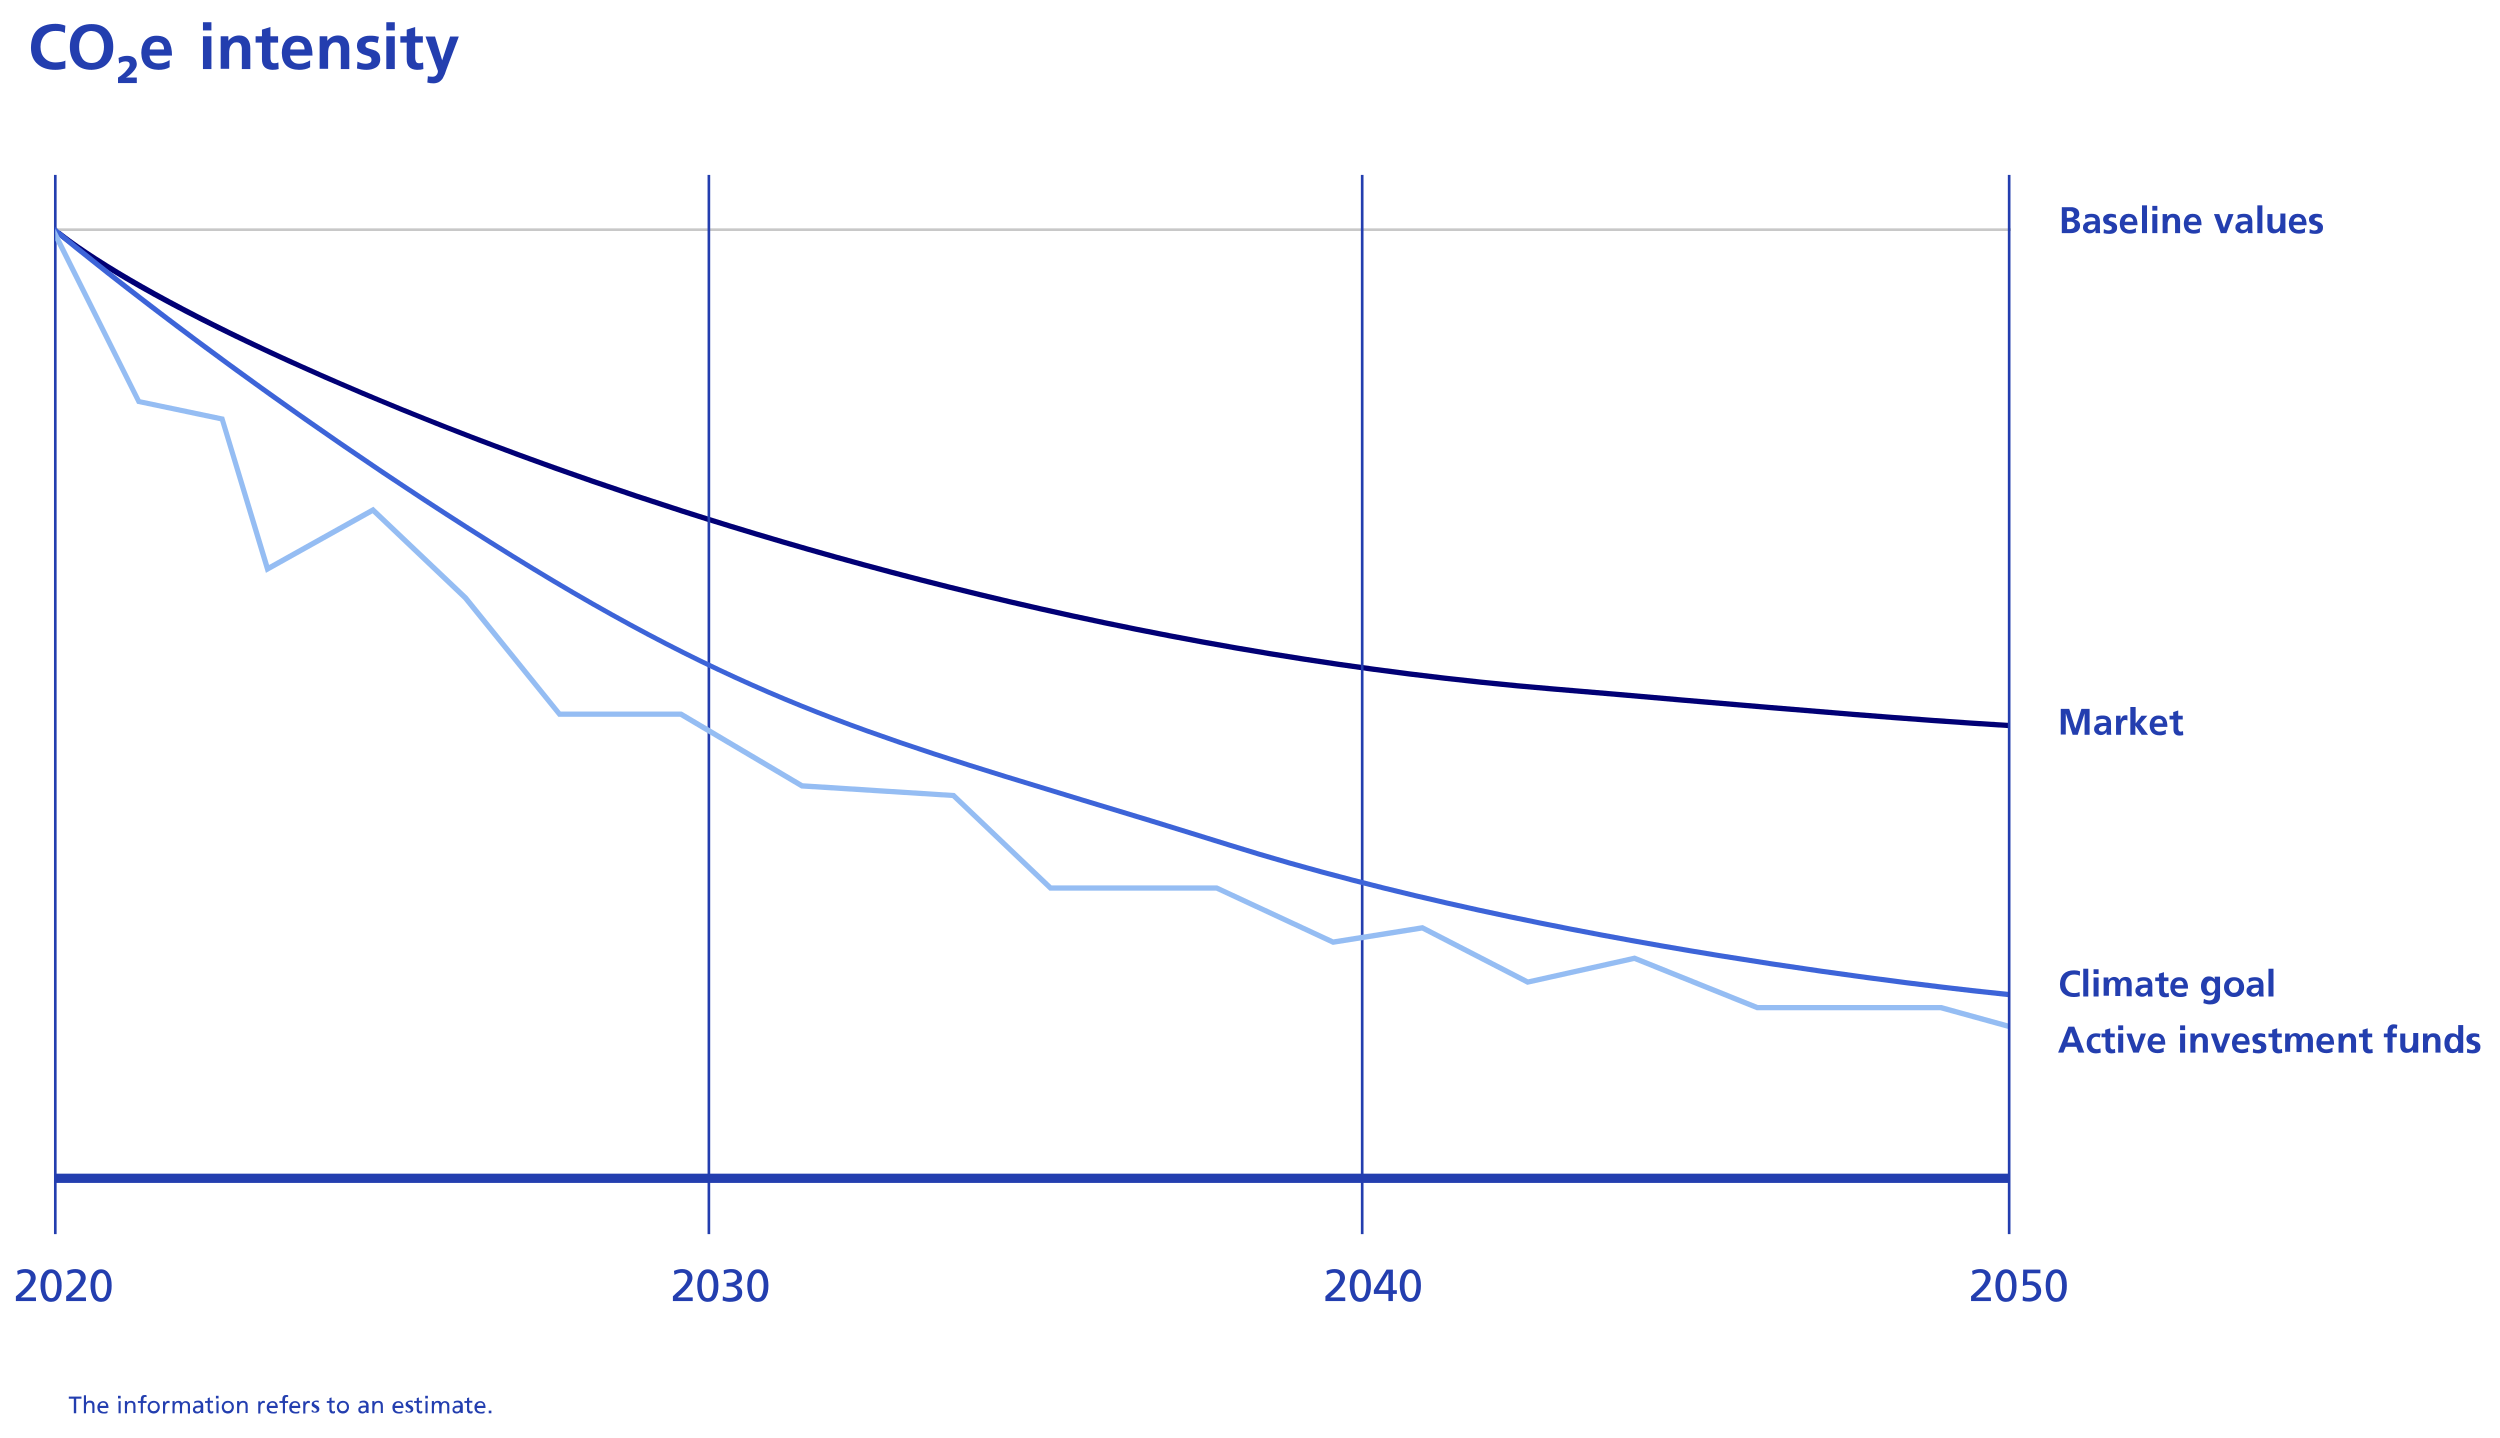 <?xml version="1.0" encoding="utf-8"?>
<!-- Generator: Adobe Illustrator 24.0.1, SVG Export Plug-In . SVG Version: 6.00 Build 0)  -->
<svg version="1.1" id="Ebene_1" xmlns="http://www.w3.org/2000/svg" xmlns:xlink="http://www.w3.org/1999/xlink" x="0px" y="0px"
	 viewBox="0 0 944.8 543.5" style="enable-background:new 0 0 944.8 543.5;" xml:space="preserve">
<style type="text/css">
	.st0{fill:#233EAF;}
	.st1{fill:none;stroke:#C20D25;stroke-width:3.848;stroke-miterlimit:10;}
	.st2{fill:#010075;}
	.st3{fill:none;stroke:#233EAF;stroke-width:3.5;stroke-miterlimit:10;}
	.st4{fill:none;stroke:#C8C8C8;stroke-miterlimit:10;}
	.st5{fill:none;stroke:#233EAF;stroke-miterlimit:10;}
	.st6{fill:#3D64D8;}
	.st7{fill:#95BDF3;}
	.st8{fill:none;}
</style>
<g>
	<g>
		<path class="st0" d="M779.3,78.3h3.4c0.3,0,0.7,0,1,0.1c0.4,0.1,0.7,0.2,1,0.4c0.3,0.2,0.6,0.4,0.8,0.8c0.2,0.3,0.3,0.8,0.3,1.3
			c0,0.6-0.2,1.1-0.5,1.4s-0.8,0.6-1.4,0.7v0c0.7,0.1,1.2,0.3,1.6,0.7s0.6,0.9,0.6,1.5c0,0.6-0.1,1.1-0.4,1.5
			c-0.2,0.4-0.5,0.7-0.9,0.9c-0.4,0.2-0.7,0.3-1.1,0.4c-0.4,0.1-0.8,0.1-1.1,0.1h-3.4V78.3z M781.2,82.3h0.8c0.4,0,0.9-0.1,1.2-0.2
			c0.2-0.1,0.3-0.2,0.4-0.4c0.1-0.1,0.2-0.3,0.2-0.6c0-0.3-0.1-0.5-0.2-0.7c-0.1-0.2-0.3-0.3-0.4-0.4c-0.2-0.1-0.4-0.1-0.6-0.2
			c-0.2,0-0.5,0-0.7,0h-0.8V82.3z M781.2,86.6h0.9c0.2,0,0.5,0,0.7-0.1c0.2,0,0.4-0.1,0.6-0.2c0.4-0.2,0.6-0.6,0.7-1.1
			c0-0.3-0.1-0.6-0.2-0.8c-0.1-0.2-0.3-0.3-0.5-0.4c-0.2-0.1-0.4-0.2-0.6-0.2c-0.2,0-0.5,0-0.7,0h-0.9V86.6z"/>
		<path class="st0" d="M788,81.3c0.8-0.4,1.6-0.5,2.5-0.5c2.1,0,3.1,1,3.1,3v0.9c0,0.7,0,1.3,0,1.8c0,0.5,0,1.1,0.1,1.6h-1.7
			c-0.1-0.4-0.1-0.8-0.1-1.1h0c-0.2,0.4-0.5,0.7-0.9,0.9c-0.4,0.2-0.8,0.3-1.3,0.3c-0.7,0-1.2-0.2-1.7-0.6c-0.5-0.4-0.8-0.9-0.8-1.6
			c0-0.5,0.1-1,0.4-1.3c0.2-0.3,0.5-0.6,0.9-0.7c0.4-0.2,0.8-0.3,1.2-0.3c0.4,0,0.8-0.1,1.2-0.1h1c0-0.6-0.1-1-0.4-1.2
			c-0.3-0.2-0.7-0.3-1.2-0.3c-0.8,0-1.6,0.3-2.2,0.8L788,81.3z M789,86c0,0.3,0.1,0.5,0.4,0.7c0.2,0.1,0.5,0.2,0.8,0.2
			c0.6,0,1-0.2,1.3-0.6c0.3-0.4,0.4-0.9,0.4-1.5h-0.8c-0.1,0-0.2,0-0.3,0c-0.1,0-0.2,0-0.3,0c-0.2,0-0.5,0.1-0.7,0.2
			s-0.4,0.2-0.5,0.4C789.1,85.5,789,85.7,789,86z"/>
		<path class="st0" d="M799.7,82.4c-0.3-0.1-0.5-0.2-0.8-0.2c-0.3,0-0.6-0.1-0.9-0.1c-0.3,0-0.5,0.1-0.7,0.2
			c-0.2,0.1-0.4,0.3-0.4,0.6c0,0.3,0.2,0.5,0.5,0.6c0.2,0.1,0.3,0.1,0.5,0.2c0.2,0.1,0.4,0.1,0.6,0.2c0.2,0.1,0.4,0.1,0.6,0.3
			c0.2,0.1,0.4,0.2,0.5,0.4c0.2,0.2,0.3,0.4,0.4,0.6c0.1,0.2,0.1,0.5,0.1,0.9c0,0.8-0.3,1.4-0.9,1.8c-0.6,0.4-1.3,0.5-2.1,0.5
			c-0.7,0-1.4-0.1-2.1-0.3l0.1-1.5c0.6,0.3,1.2,0.5,1.8,0.5c0.3,0,0.5-0.1,0.8-0.2c0.3-0.1,0.4-0.3,0.4-0.7c0-0.2,0-0.3-0.1-0.5
			c-0.1-0.1-0.2-0.2-0.4-0.3c-0.3-0.1-0.7-0.3-1.1-0.4c-0.2-0.1-0.4-0.1-0.6-0.2c-0.2-0.1-0.4-0.2-0.5-0.4c-0.2-0.1-0.3-0.3-0.4-0.6
			c-0.1-0.2-0.2-0.5-0.2-0.8c0-0.8,0.3-1.4,0.9-1.7c0.5-0.4,1.2-0.5,1.9-0.5c0.4,0,0.8,0,1.1,0.1c0.3,0.1,0.6,0.1,0.9,0.2
			L799.7,82.4z"/>
		<path class="st0" d="M807.4,87.7c-0.7,0.4-1.5,0.6-2.5,0.6c-2.5,0-3.7-1.3-3.8-3.7c0-1.1,0.3-2,0.8-2.7c0.6-0.7,1.4-1.1,2.5-1.1
			c1.3,0,2.2,0.4,2.7,1.2c0.5,0.8,0.7,1.8,0.7,3.1h-5c0,0.6,0.3,1,0.6,1.3c0.4,0.3,0.8,0.5,1.4,0.5c0.5,0,0.9-0.1,1.3-0.2
			c0.4-0.1,0.8-0.3,1.1-0.5V87.7z M806.2,83.8c0-0.5-0.1-0.9-0.4-1.2c-0.2-0.3-0.6-0.5-1.1-0.5c-0.5,0-0.9,0.2-1.2,0.5
			c-0.3,0.3-0.4,0.7-0.5,1.2H806.2z"/>
		<path class="st0" d="M809.5,77.6h1.9v10.5h-1.9V77.6z"/>
		<path class="st0" d="M813.4,77.8h1.9v1.8h-1.9V77.8z M813.4,80.9h1.9v7.2h-1.9V80.9z"/>
		<path class="st0" d="M817.2,80.9h1.8v1h0c0.6-0.8,1.4-1.2,2.4-1.1c0.8,0,1.5,0.3,1.9,0.8c0.4,0.5,0.6,1.2,0.6,2v4.5H822v-3.8
			c0-0.2,0-0.5,0-0.7c0-0.2-0.1-0.5-0.1-0.7c-0.1-0.2-0.2-0.4-0.3-0.5c-0.2-0.1-0.4-0.2-0.7-0.2c-0.3,0-0.6,0.1-0.8,0.2
			c-0.2,0.2-0.4,0.4-0.5,0.6c-0.1,0.2-0.2,0.5-0.3,0.8c-0.1,0.3-0.1,0.5-0.1,0.8v3.5h-1.9V80.9z"/>
		<path class="st0" d="M831.6,87.7c-0.7,0.4-1.5,0.6-2.5,0.6c-2.5,0-3.7-1.3-3.8-3.7c0-1.1,0.3-2,0.8-2.7c0.6-0.7,1.4-1.1,2.5-1.1
			c1.3,0,2.2,0.4,2.7,1.2c0.5,0.8,0.7,1.8,0.7,3.1h-5c0,0.6,0.3,1,0.6,1.3c0.4,0.3,0.8,0.5,1.4,0.5c0.5,0,0.9-0.1,1.3-0.2
			c0.4-0.1,0.8-0.3,1.1-0.5V87.7z M830.3,83.8c0-0.5-0.1-0.9-0.4-1.2c-0.2-0.3-0.6-0.5-1.1-0.5c-0.5,0-0.9,0.2-1.2,0.5
			c-0.3,0.3-0.4,0.7-0.5,1.2H830.3z"/>
		<path class="st0" d="M836.7,80.9h2l1.8,5.2h0l1.7-5.2h1.9l-2.7,7.2h-2.1L836.7,80.9z"/>
		<path class="st0" d="M845.6,81.3c0.8-0.4,1.6-0.5,2.5-0.5c2.1,0,3.1,1,3.1,3v0.9c0,0.7,0,1.3,0,1.8c0,0.5,0,1.1,0.1,1.6h-1.7
			c-0.1-0.4-0.1-0.8-0.1-1.1h0c-0.2,0.4-0.5,0.7-0.9,0.9c-0.4,0.2-0.8,0.3-1.3,0.3c-0.7,0-1.2-0.2-1.7-0.6c-0.5-0.4-0.8-0.9-0.8-1.6
			c0-0.5,0.1-1,0.4-1.3c0.2-0.3,0.5-0.6,0.9-0.7c0.4-0.2,0.8-0.3,1.2-0.3c0.4,0,0.8-0.1,1.2-0.1h1c0-0.6-0.1-1-0.4-1.2
			c-0.3-0.2-0.7-0.3-1.2-0.3c-0.8,0-1.6,0.3-2.2,0.8L845.6,81.3z M846.6,86c0,0.3,0.1,0.5,0.4,0.7c0.2,0.1,0.5,0.2,0.8,0.2
			c0.6,0,1-0.2,1.3-0.6c0.3-0.4,0.4-0.9,0.4-1.5h-0.8c-0.1,0-0.2,0-0.3,0c-0.1,0-0.2,0-0.3,0c-0.2,0-0.5,0.1-0.7,0.2
			s-0.4,0.2-0.5,0.4C846.7,85.5,846.6,85.7,846.6,86z"/>
		<path class="st0" d="M853.1,77.6h1.9v10.5h-1.9V77.6z"/>
		<path class="st0" d="M863.5,88.1h-1.8v-1h0c-0.6,0.7-1.4,1.1-2.4,1.1c-0.8,0-1.5-0.3-1.8-0.8c-0.4-0.5-0.6-1.2-0.6-2v-4.5h1.9v3.8
			c0,0.1,0,0.2,0,0.3c0,0.1,0,0.2,0,0.3c0,0.2,0.1,0.5,0.1,0.7c0.1,0.2,0.2,0.4,0.4,0.5c0.2,0.1,0.4,0.2,0.7,0.2
			c0.3,0,0.6-0.1,0.9-0.3c0.2-0.2,0.4-0.4,0.5-0.6c0.1-0.2,0.2-0.5,0.3-0.8c0-0.3,0.1-0.5,0.1-0.8v-3.5h1.9V88.1z"/>
		<path class="st0" d="M871.3,87.7c-0.7,0.4-1.5,0.6-2.5,0.6c-2.5,0-3.7-1.3-3.8-3.7c0-1.1,0.3-2,0.8-2.7c0.6-0.7,1.4-1.1,2.5-1.1
			c1.3,0,2.2,0.4,2.7,1.2c0.5,0.8,0.7,1.8,0.7,3.1h-5c0,0.6,0.3,1,0.6,1.3c0.4,0.3,0.8,0.5,1.4,0.5c0.5,0,0.9-0.1,1.3-0.2
			c0.4-0.1,0.8-0.3,1.1-0.5V87.7z M870,83.8c0-0.5-0.1-0.9-0.4-1.2c-0.2-0.3-0.6-0.5-1.1-0.5c-0.5,0-0.9,0.2-1.2,0.5
			c-0.3,0.3-0.4,0.7-0.5,1.2H870z"/>
		<path class="st0" d="M877.5,82.4c-0.3-0.1-0.5-0.2-0.8-0.2c-0.3,0-0.6-0.1-0.9-0.1c-0.3,0-0.5,0.1-0.7,0.2
			c-0.2,0.1-0.4,0.3-0.4,0.6c0,0.3,0.2,0.5,0.5,0.6c0.2,0.1,0.3,0.1,0.5,0.2c0.2,0.1,0.4,0.1,0.6,0.2c0.2,0.1,0.4,0.1,0.6,0.3
			c0.2,0.1,0.4,0.2,0.5,0.4c0.2,0.2,0.3,0.4,0.4,0.6c0.1,0.2,0.1,0.5,0.1,0.9c0,0.8-0.3,1.4-0.9,1.8c-0.6,0.4-1.3,0.5-2.1,0.5
			c-0.7,0-1.4-0.1-2.1-0.3l0.1-1.5c0.6,0.3,1.2,0.5,1.8,0.5c0.3,0,0.5-0.1,0.8-0.2c0.3-0.1,0.4-0.3,0.4-0.7c0-0.2,0-0.3-0.1-0.5
			c-0.1-0.1-0.2-0.2-0.4-0.3c-0.3-0.1-0.7-0.3-1.1-0.4c-0.2-0.1-0.4-0.1-0.6-0.2c-0.2-0.1-0.4-0.2-0.5-0.4c-0.2-0.1-0.3-0.3-0.4-0.6
			c-0.1-0.2-0.2-0.5-0.2-0.8c0-0.8,0.3-1.4,0.9-1.7c0.5-0.4,1.2-0.5,1.9-0.5c0.4,0,0.8,0,1.1,0.1c0.3,0.1,0.6,0.1,0.9,0.2
			L877.5,82.4z"/>
	</g>
</g>
<g>
	<g>
		<path class="st0" d="M778.9,267.9h3.1l2.3,7.4h0l2.3-7.4h3.1v9.8h-1.9v-8.1h0l-2.6,8.1h-1.9l-2.6-8.1l0,0v8h-1.9V267.9z"/>
		<path class="st0" d="M792.2,270.9c0.8-0.4,1.6-0.5,2.5-0.5c2.1,0,3.1,1,3.1,3v0.9c0,0.7,0,1.3,0,1.8c0,0.5,0,1.1,0.1,1.6h-1.7
			c-0.1-0.4-0.1-0.8-0.1-1.1h0c-0.2,0.4-0.5,0.7-0.9,0.9c-0.4,0.2-0.8,0.3-1.3,0.3c-0.7,0-1.2-0.2-1.7-0.6c-0.5-0.4-0.8-0.9-0.8-1.6
			c0-0.5,0.1-1,0.4-1.3c0.2-0.3,0.5-0.6,0.9-0.7c0.4-0.2,0.8-0.3,1.2-0.3c0.4,0,0.8-0.1,1.2-0.1h1c0-0.6-0.1-1-0.4-1.2
			c-0.3-0.2-0.7-0.3-1.2-0.3c-0.8,0-1.6,0.3-2.2,0.8L792.2,270.9z M793.2,275.6c0,0.3,0.1,0.5,0.4,0.7c0.2,0.1,0.5,0.2,0.8,0.2
			c0.6,0,1-0.2,1.3-0.6c0.3-0.4,0.4-0.9,0.4-1.5h-0.8c-0.1,0-0.2,0-0.3,0c-0.1,0-0.2,0-0.3,0c-0.2,0-0.5,0.1-0.7,0.2
			s-0.4,0.2-0.5,0.4C793.3,275.1,793.2,275.3,793.2,275.6z"/>
		<path class="st0" d="M799.7,270.5h1.7v1.6h0c0.1-0.4,0.3-0.8,0.6-1.2c0.3-0.4,0.8-0.6,1.4-0.6c0.2,0,0.4,0,0.6,0.1v1.9
			c-0.2-0.1-0.5-0.2-0.8-0.2c-0.4,0-0.7,0.1-0.9,0.3c-0.2,0.2-0.4,0.5-0.5,0.8c-0.1,0.3-0.1,0.6-0.2,1c0,0.3,0,0.6,0,0.9v2.6h-1.9
			V270.5z"/>
		<path class="st0" d="M805.2,267.2h1.9v6.2h0l2.2-2.9h2.2l-2.7,3.2l3,4h-2.4l-2.4-3.5h0v3.5h-1.9V267.2z"/>
		<path class="st0" d="M818.7,277.3c-0.7,0.4-1.5,0.6-2.5,0.6c-2.5,0-3.7-1.3-3.8-3.7c0-1.1,0.3-2,0.8-2.7c0.6-0.7,1.4-1.1,2.5-1.1
			c1.3,0,2.2,0.4,2.7,1.2c0.5,0.8,0.7,1.8,0.7,3.1h-5c0,0.6,0.3,1,0.6,1.3c0.4,0.3,0.8,0.5,1.4,0.5c0.5,0,0.9-0.1,1.3-0.2
			c0.4-0.1,0.8-0.3,1.1-0.5V277.3z M817.4,273.4c0-0.5-0.1-0.9-0.4-1.2c-0.2-0.3-0.6-0.5-1.1-0.5c-0.5,0-0.9,0.2-1.2,0.5
			c-0.3,0.3-0.4,0.7-0.5,1.2H817.4z"/>
		<path class="st0" d="M821.3,271.9h-1.4v-1.4h1.4v-1.4l1.9-0.6v2h1.7v1.4h-1.7v3.4c0,0.3,0.1,0.6,0.2,0.8c0.1,0.2,0.4,0.4,0.7,0.4
			c0.4,0,0.6-0.1,0.9-0.2l0.1,1.5c-0.4,0.1-0.8,0.2-1.4,0.2c-1.5,0-2.3-0.8-2.3-2.3V271.9z"/>
	</g>
</g>
<g>
	<g>
		<path class="st0" d="M786,376.5c-0.7,0.2-1.5,0.3-2.2,0.3c-1.6,0-2.9-0.4-3.8-1.2c-1-0.8-1.5-2-1.5-3.7c0.1-3.4,1.9-5.2,5.4-5.2
			c0.7,0,1.4,0.1,2.2,0.4l-0.1,1.7c-0.4-0.2-0.7-0.4-1.1-0.4c-0.3-0.1-0.7-0.1-1.1-0.1c-1,0-1.8,0.3-2.4,1c-0.6,0.7-0.9,1.5-0.9,2.5
			c0,1,0.3,1.8,0.9,2.5c0.6,0.7,1.4,1,2.4,1c0.4,0,0.8,0,1.2-0.1c0.4-0.1,0.7-0.2,0.9-0.3L786,376.5z"/>
		<path class="st0" d="M787.3,366.1h1.9v10.5h-1.9V366.1z"/>
		<path class="st0" d="M791.2,366.3h1.9v1.8h-1.9V366.3z M791.2,369.4h1.9v7.2h-1.9V369.4z"/>
		<path class="st0" d="M795,369.4h1.8v1h0c0.3-0.4,0.7-0.7,1-0.9c0.4-0.2,0.8-0.3,1.1-0.3c1,0,1.7,0.4,2.1,1.3c0.2-0.4,0.6-0.8,1-1
			c0.4-0.2,0.8-0.3,1.3-0.3c0.9,0,1.5,0.3,1.8,0.8c0.3,0.5,0.5,1.2,0.5,2v4.5h-1.9v-4.3c0-0.4,0-0.7-0.1-1.1
			c-0.1-0.2-0.2-0.3-0.3-0.4c-0.1-0.1-0.4-0.2-0.6-0.2c-0.3,0-0.6,0.1-0.7,0.2c-0.2,0.2-0.3,0.4-0.4,0.6c-0.1,0.2-0.2,0.5-0.2,0.8
			c0,0.3-0.1,0.6-0.1,0.8v3.5h-1.9v-4.3c0-0.4,0-0.7-0.1-1.1c-0.1-0.2-0.2-0.3-0.3-0.4c-0.1-0.1-0.4-0.2-0.6-0.2
			c-0.3,0-0.6,0.1-0.7,0.2c-0.2,0.2-0.3,0.4-0.4,0.6c-0.1,0.2-0.2,0.5-0.2,0.8c0,0.3-0.1,0.6-0.1,0.8v3.5H795V369.4z"/>
		<path class="st0" d="M807.8,369.8c0.8-0.4,1.6-0.5,2.5-0.5c2.1,0,3.1,1,3.1,3v0.9c0,0.7,0,1.3,0,1.8c0,0.5,0,1.1,0.1,1.6h-1.7
			c-0.1-0.4-0.1-0.8-0.1-1.1h0c-0.2,0.4-0.5,0.7-0.9,0.9c-0.4,0.2-0.8,0.3-1.3,0.3c-0.7,0-1.2-0.2-1.7-0.6c-0.5-0.4-0.8-0.9-0.8-1.6
			c0-0.5,0.1-1,0.4-1.3c0.2-0.3,0.5-0.6,0.9-0.7c0.4-0.2,0.8-0.3,1.2-0.3c0.4,0,0.8-0.1,1.2-0.1h1c0-0.6-0.1-1-0.4-1.2
			c-0.3-0.2-0.7-0.3-1.2-0.3c-0.8,0-1.6,0.3-2.2,0.8L807.8,369.8z M808.8,374.5c0,0.3,0.1,0.5,0.4,0.7c0.2,0.1,0.5,0.2,0.8,0.2
			c0.6,0,1-0.2,1.3-0.6c0.3-0.4,0.4-0.9,0.4-1.5h-0.8c-0.1,0-0.2,0-0.3,0c-0.1,0-0.2,0-0.3,0c-0.2,0-0.5,0.1-0.7,0.2
			s-0.4,0.2-0.5,0.4C808.9,374,808.8,374.2,808.8,374.5z"/>
		<path class="st0" d="M815.9,370.8h-1.4v-1.4h1.4V368l1.9-0.6v2h1.7v1.4h-1.7v3.4c0,0.3,0.1,0.6,0.2,0.8c0.1,0.2,0.4,0.4,0.7,0.4
			c0.4,0,0.6-0.1,0.9-0.2l0.1,1.5c-0.4,0.1-0.8,0.2-1.4,0.2c-1.5,0-2.3-0.8-2.3-2.3V370.8z"/>
		<path class="st0" d="M826.5,376.2c-0.7,0.4-1.5,0.6-2.5,0.6c-2.5,0-3.7-1.3-3.8-3.7c0-1.1,0.3-2,0.8-2.7c0.6-0.7,1.4-1.1,2.5-1.1
			c1.3,0,2.2,0.4,2.7,1.2c0.5,0.8,0.7,1.8,0.7,3.1h-5c0,0.6,0.3,1,0.6,1.3c0.4,0.3,0.8,0.5,1.4,0.5c0.5,0,0.9-0.1,1.3-0.2
			c0.4-0.1,0.8-0.3,1.1-0.5V376.2z M825.2,372.3c0-0.5-0.1-0.9-0.4-1.2c-0.2-0.3-0.6-0.5-1.1-0.5c-0.5,0-0.9,0.2-1.2,0.5
			c-0.3,0.3-0.4,0.7-0.5,1.2H825.2z"/>
		<path class="st0" d="M839,369.4v6.5c0,0.2,0,0.5,0,0.7c0,0.2-0.1,0.5-0.1,0.7c-0.1,0.5-0.3,0.9-0.6,1.2c-0.3,0.4-0.7,0.6-1.2,0.8
			c-0.5,0.2-1.1,0.3-1.9,0.3c-0.8,0-1.6-0.2-2.5-0.5l0.2-1.6c0.3,0.2,0.7,0.3,1,0.4c0.4,0.1,0.7,0.2,1,0.2c0.5,0,0.9-0.1,1.2-0.3
			c0.3-0.2,0.5-0.4,0.6-0.7c0.1-0.3,0.2-0.6,0.3-0.9c0-0.3,0-0.6,0-1h0c-0.2,0.3-0.5,0.6-0.8,0.8c-0.4,0.2-0.9,0.3-1.4,0.3
			c-1.1,0-1.8-0.4-2.3-1.1c-0.5-0.7-0.7-1.5-0.7-2.5c0-0.9,0.2-1.8,0.7-2.5c0.5-0.8,1.3-1.2,2.3-1.2c1,0,1.7,0.4,2.2,1.1h0v-1H839z
			 M835.5,375.2c0.6,0,1-0.2,1.3-0.7c0.3-0.4,0.4-0.9,0.4-1.6c0-0.6-0.1-1.2-0.4-1.6c-0.3-0.4-0.7-0.6-1.2-0.7
			c-0.6,0-1.1,0.3-1.3,0.7c-0.3,0.5-0.4,1-0.4,1.6c0,0.5,0.1,1,0.4,1.5c0.1,0.2,0.3,0.4,0.5,0.5C835,375.1,835.2,375.2,835.5,375.2z
			"/>
		<path class="st0" d="M840.5,373.1c0-1.2,0.4-2.1,1.1-2.8c0.7-0.7,1.6-1,2.7-1c1.1,0,2,0.3,2.7,1c0.7,0.7,1.1,1.6,1.1,2.8
			c0,1.1-0.3,1.9-1,2.6c-0.7,0.7-1.6,1.1-2.8,1.1c-1.2,0-2.1-0.4-2.8-1.1C840.8,375,840.5,374.1,840.5,373.1z M842.4,372.8
			c0,0.1,0,0.3,0,0.4c0,0.2,0,0.3,0.1,0.4c0.1,0.3,0.1,0.6,0.3,0.8c0.1,0.2,0.3,0.4,0.6,0.6c0.2,0.2,0.5,0.2,0.9,0.2
			c0.4,0,0.7-0.1,0.9-0.2c0.2-0.1,0.4-0.3,0.6-0.6c0.1-0.2,0.2-0.5,0.3-0.8c0-0.3,0.1-0.6,0.1-0.9c0-0.6-0.1-1.1-0.4-1.5
			c-0.3-0.4-0.8-0.6-1.4-0.6c-0.6,0-1,0.2-1.3,0.7C842.6,371.8,842.4,372.3,842.4,372.8z"/>
		<path class="st0" d="M849.8,369.8c0.8-0.4,1.6-0.5,2.5-0.5c2.1,0,3.1,1,3.1,3v0.9c0,0.7,0,1.3,0,1.8c0,0.5,0,1.1,0.1,1.6h-1.7
			c-0.1-0.4-0.1-0.8-0.1-1.1h0c-0.2,0.4-0.5,0.7-0.9,0.9c-0.4,0.2-0.8,0.3-1.3,0.3c-0.7,0-1.2-0.2-1.7-0.6c-0.5-0.4-0.8-0.9-0.8-1.6
			c0-0.5,0.1-1,0.4-1.3c0.2-0.3,0.5-0.6,0.9-0.7c0.4-0.2,0.8-0.3,1.2-0.3c0.4,0,0.8-0.1,1.2-0.1h1c0-0.6-0.1-1-0.4-1.2
			c-0.3-0.2-0.7-0.3-1.2-0.3c-0.8,0-1.6,0.3-2.2,0.8L849.8,369.8z M850.8,374.5c0,0.3,0.1,0.5,0.4,0.7c0.2,0.1,0.5,0.2,0.8,0.2
			c0.6,0,1-0.2,1.3-0.6c0.3-0.4,0.4-0.9,0.4-1.5h-0.8c-0.1,0-0.2,0-0.3,0c-0.1,0-0.2,0-0.3,0c-0.2,0-0.5,0.1-0.7,0.2
			s-0.4,0.2-0.5,0.4C850.9,374,850.8,374.2,850.8,374.5z"/>
		<path class="st0" d="M857.3,366.1h1.9v10.5h-1.9V366.1z"/>
	</g>
</g>
<g>
	<g>
		<path class="st0" d="M781.7,388h2.2l3.8,9.8h-2.2l-0.8-2.2h-4l-0.9,2.2h-2L781.7,388z M782.7,390L782.7,390l-1.4,4h2.9L782.7,390z
			"/>
		<path class="st0" d="M793.5,392.1c-0.2-0.1-0.3-0.1-0.5-0.2c-0.2,0-0.5-0.1-0.7-0.1c-0.6,0-1,0.2-1.4,0.6c-0.4,0.4-0.5,1-0.5,1.7
			c0,0.7,0.2,1.2,0.5,1.7c0.3,0.4,0.8,0.7,1.5,0.7c0.3,0,0.5,0,0.8-0.1c0.3-0.1,0.5-0.1,0.6-0.2l0.1,1.6c-0.3,0.1-0.5,0.1-0.8,0.2
			c-0.3,0-0.6,0.1-1,0.1c-1.2,0-2.1-0.4-2.6-1.1c-0.6-0.7-0.9-1.6-0.9-2.7c0-1.1,0.3-2,0.9-2.7c0.6-0.7,1.5-1.1,2.6-1.1
			c0.7,0,1.3,0.1,1.8,0.2L793.5,392.1z"/>
		<path class="st0" d="M795.6,392h-1.4v-1.4h1.4v-1.4l1.9-0.6v2h1.7v1.4h-1.7v3.4c0,0.3,0.1,0.6,0.2,0.8c0.1,0.2,0.4,0.4,0.7,0.4
			c0.4,0,0.6-0.1,0.9-0.2l0.1,1.5c-0.4,0.1-0.8,0.2-1.4,0.2c-1.5,0-2.3-0.8-2.3-2.3V392z"/>
		<path class="st0" d="M800.5,387.5h1.9v1.8h-1.9V387.5z M800.5,390.6h1.9v7.2h-1.9V390.6z"/>
		<path class="st0" d="M803.6,390.6h2l1.8,5.2h0l1.7-5.2h1.9l-2.7,7.2h-2.1L803.6,390.6z"/>
		<path class="st0" d="M817.9,397.4c-0.7,0.4-1.5,0.6-2.5,0.6c-2.5,0-3.7-1.3-3.8-3.7c0-1.1,0.3-2,0.8-2.7c0.6-0.7,1.4-1.1,2.5-1.1
			c1.3,0,2.2,0.4,2.7,1.2c0.5,0.8,0.7,1.8,0.7,3.1h-5c0,0.6,0.3,1,0.6,1.3c0.4,0.3,0.8,0.5,1.4,0.5c0.5,0,0.9-0.1,1.3-0.2
			c0.4-0.1,0.8-0.3,1.1-0.5V397.4z M816.7,393.5c0-0.5-0.1-0.9-0.4-1.2c-0.2-0.3-0.6-0.5-1.1-0.5c-0.5,0-0.9,0.2-1.2,0.5
			c-0.3,0.3-0.4,0.7-0.5,1.2H816.7z"/>
		<path class="st0" d="M823.9,387.5h1.9v1.8h-1.9V387.5z M823.9,390.6h1.9v7.2h-1.9V390.6z"/>
		<path class="st0" d="M827.7,390.6h1.8v1h0c0.6-0.8,1.4-1.2,2.4-1.1c0.8,0,1.5,0.3,1.9,0.8c0.4,0.5,0.6,1.2,0.6,2v4.5h-1.9v-3.8
			c0-0.2,0-0.5,0-0.7c0-0.2-0.1-0.5-0.1-0.7c-0.1-0.2-0.2-0.4-0.3-0.5c-0.2-0.1-0.4-0.2-0.7-0.2c-0.3,0-0.6,0.1-0.8,0.2
			c-0.2,0.2-0.4,0.4-0.5,0.6c-0.1,0.2-0.2,0.5-0.3,0.8c-0.1,0.3-0.1,0.5-0.1,0.8v3.5h-1.9V390.6z"/>
		<path class="st0" d="M835.5,390.6h2l1.8,5.2h0l1.7-5.2h1.9l-2.7,7.2h-2.1L835.5,390.6z"/>
		<path class="st0" d="M849.8,397.4c-0.7,0.4-1.5,0.6-2.5,0.6c-2.5,0-3.7-1.3-3.8-3.7c0-1.1,0.3-2,0.8-2.7c0.6-0.7,1.4-1.1,2.5-1.1
			c1.3,0,2.2,0.4,2.7,1.2c0.5,0.8,0.7,1.8,0.7,3.1h-5c0,0.6,0.3,1,0.6,1.3c0.4,0.3,0.8,0.5,1.4,0.5c0.5,0,0.9-0.1,1.3-0.2
			c0.4-0.1,0.8-0.3,1.1-0.5V397.4z M848.6,393.5c0-0.5-0.1-0.9-0.4-1.2c-0.2-0.3-0.6-0.5-1.1-0.5c-0.5,0-0.9,0.2-1.2,0.5
			c-0.3,0.3-0.4,0.7-0.5,1.2H848.6z"/>
		<path class="st0" d="M856.1,392.1c-0.3-0.1-0.5-0.2-0.8-0.2c-0.3,0-0.6-0.1-0.9-0.1c-0.3,0-0.5,0.1-0.7,0.2
			c-0.2,0.1-0.4,0.3-0.4,0.6c0,0.3,0.2,0.5,0.5,0.6c0.2,0.1,0.3,0.1,0.5,0.2c0.2,0.1,0.4,0.1,0.6,0.2c0.2,0.1,0.4,0.1,0.6,0.3
			c0.2,0.1,0.4,0.2,0.5,0.4c0.2,0.2,0.3,0.4,0.4,0.6c0.1,0.2,0.1,0.5,0.1,0.9c0,0.8-0.3,1.4-0.9,1.8c-0.6,0.4-1.3,0.5-2.1,0.5
			c-0.7,0-1.4-0.1-2.1-0.3l0.1-1.5c0.6,0.3,1.2,0.5,1.8,0.5c0.3,0,0.5-0.1,0.8-0.2c0.3-0.1,0.4-0.3,0.4-0.7c0-0.2,0-0.3-0.1-0.5
			c-0.1-0.1-0.2-0.2-0.4-0.3c-0.3-0.1-0.7-0.3-1.1-0.4c-0.2-0.1-0.4-0.1-0.6-0.2c-0.2-0.1-0.4-0.2-0.5-0.4c-0.2-0.1-0.3-0.3-0.4-0.6
			c-0.1-0.2-0.2-0.5-0.2-0.8c0-0.8,0.3-1.4,0.9-1.7c0.5-0.4,1.2-0.5,1.9-0.5c0.4,0,0.8,0,1.1,0.1c0.3,0.1,0.6,0.1,0.9,0.2
			L856.1,392.1z"/>
		<path class="st0" d="M858.7,392h-1.4v-1.4h1.4v-1.4l1.9-0.6v2h1.7v1.4h-1.7v3.4c0,0.3,0.1,0.6,0.2,0.8c0.1,0.2,0.4,0.4,0.7,0.4
			c0.4,0,0.6-0.1,0.9-0.2l0.1,1.5c-0.4,0.1-0.8,0.2-1.4,0.2c-1.5,0-2.3-0.8-2.3-2.3V392z"/>
		<path class="st0" d="M863.5,390.6h1.8v1h0c0.3-0.4,0.7-0.7,1-0.9c0.4-0.2,0.8-0.3,1.1-0.3c1,0,1.7,0.4,2.1,1.3
			c0.2-0.4,0.6-0.8,1-1c0.4-0.2,0.8-0.3,1.3-0.3c0.9,0,1.5,0.3,1.8,0.8c0.3,0.5,0.5,1.2,0.5,2v4.5h-1.9v-4.3c0-0.4,0-0.7-0.1-1.1
			c-0.1-0.2-0.2-0.3-0.3-0.4c-0.1-0.1-0.4-0.2-0.6-0.2c-0.3,0-0.6,0.1-0.7,0.2c-0.2,0.2-0.3,0.4-0.4,0.6c-0.1,0.2-0.2,0.5-0.2,0.8
			c0,0.3-0.1,0.6-0.1,0.8v3.5h-1.9v-4.3c0-0.4,0-0.7-0.1-1.1c-0.1-0.2-0.2-0.3-0.3-0.4c-0.1-0.1-0.4-0.2-0.6-0.2
			c-0.3,0-0.6,0.1-0.7,0.2c-0.2,0.2-0.3,0.4-0.4,0.6c-0.1,0.2-0.2,0.5-0.2,0.8c0,0.3-0.1,0.6-0.1,0.8v3.5h-1.9V390.6z"/>
		<path class="st0" d="M881.7,397.4c-0.7,0.4-1.5,0.6-2.5,0.6c-2.5,0-3.7-1.3-3.8-3.7c0-1.1,0.3-2,0.8-2.7c0.6-0.7,1.4-1.1,2.5-1.1
			c1.3,0,2.2,0.4,2.7,1.2c0.5,0.8,0.7,1.8,0.7,3.1h-5c0,0.6,0.3,1,0.6,1.3c0.4,0.3,0.8,0.5,1.4,0.5c0.5,0,0.9-0.1,1.3-0.2
			c0.4-0.1,0.8-0.3,1.1-0.5V397.4z M880.5,393.5c0-0.5-0.1-0.9-0.4-1.2c-0.2-0.3-0.6-0.5-1.1-0.5c-0.5,0-0.9,0.2-1.2,0.5
			c-0.3,0.3-0.4,0.7-0.5,1.2H880.5z"/>
		<path class="st0" d="M883.7,390.6h1.8v1h0c0.6-0.8,1.4-1.2,2.4-1.1c0.8,0,1.5,0.3,1.9,0.8c0.4,0.5,0.6,1.2,0.6,2v4.5h-1.9v-3.8
			c0-0.2,0-0.5,0-0.7c0-0.2-0.1-0.5-0.1-0.7c-0.1-0.2-0.2-0.4-0.3-0.5c-0.2-0.1-0.4-0.2-0.7-0.2c-0.3,0-0.6,0.1-0.8,0.2
			c-0.2,0.2-0.4,0.4-0.5,0.6c-0.1,0.2-0.2,0.5-0.3,0.8c-0.1,0.3-0.1,0.5-0.1,0.8v3.5h-1.9V390.6z"/>
		<path class="st0" d="M892.9,392h-1.4v-1.4h1.4v-1.4l1.9-0.6v2h1.7v1.4h-1.7v3.4c0,0.3,0.1,0.6,0.2,0.8c0.1,0.2,0.4,0.4,0.7,0.4
			c0.4,0,0.6-0.1,0.9-0.2l0.1,1.5c-0.4,0.1-0.8,0.2-1.4,0.2c-1.5,0-2.3-0.8-2.3-2.3V392z"/>
		<path class="st0" d="M902.3,392h-1.4v-1.4h1.4v-1c0-0.7,0.2-1.3,0.6-1.8c0.4-0.4,0.9-0.7,1.7-0.7c0.5,0,1,0.1,1.4,0.2l-0.2,1.6
			c-0.1-0.1-0.2-0.1-0.3-0.2c-0.1,0-0.3-0.1-0.5-0.1c-0.3,0-0.5,0.1-0.6,0.3c-0.1,0.2-0.2,0.5-0.2,0.8v0.9h1.6v1.4h-1.6v5.8h-1.9
			V392z"/>
		<path class="st0" d="M913.7,397.8h-1.8v-1h0c-0.6,0.7-1.4,1.1-2.4,1.1c-0.8,0-1.5-0.3-1.8-0.8c-0.4-0.5-0.6-1.2-0.6-2v-4.5h1.9
			v3.8c0,0.1,0,0.2,0,0.3c0,0.1,0,0.2,0,0.3c0,0.2,0.1,0.5,0.1,0.7c0.1,0.2,0.2,0.4,0.4,0.5c0.2,0.1,0.4,0.2,0.7,0.2
			c0.3,0,0.6-0.1,0.9-0.3c0.2-0.2,0.4-0.4,0.5-0.6c0.1-0.2,0.2-0.5,0.3-0.8c0-0.3,0.1-0.5,0.1-0.8v-3.5h1.9V397.8z"/>
		<path class="st0" d="M915.6,390.6h1.8v1h0c0.6-0.8,1.4-1.2,2.4-1.1c0.8,0,1.5,0.3,1.9,0.8c0.4,0.5,0.6,1.2,0.6,2v4.5h-1.9v-3.8
			c0-0.2,0-0.5,0-0.7c0-0.2-0.1-0.5-0.1-0.7c-0.1-0.2-0.2-0.4-0.3-0.5c-0.2-0.1-0.4-0.2-0.7-0.2c-0.3,0-0.6,0.1-0.8,0.2
			c-0.2,0.2-0.4,0.4-0.5,0.6c-0.1,0.2-0.2,0.5-0.3,0.8c-0.1,0.3-0.1,0.5-0.1,0.8v3.5h-1.9V390.6z"/>
		<path class="st0" d="M929,397L929,397c-0.6,0.7-1.3,1-2.2,1c-1.1,0-1.9-0.4-2.3-1.2c-0.5-0.7-0.7-1.6-0.7-2.6c0-1,0.2-1.9,0.7-2.6
			c0.5-0.7,1.2-1.1,2.3-1.1c0.9,0,1.6,0.3,2.2,1h0v-4.1h1.9v10.5H929V397z M925.7,394.2c0,0.5,0.1,1,0.3,1.5
			c0.1,0.2,0.3,0.4,0.5,0.6c0.2,0.2,0.4,0.2,0.8,0.2c0.3,0,0.6-0.1,0.8-0.2c0.2-0.1,0.4-0.3,0.5-0.6c0.1-0.2,0.2-0.5,0.3-0.8
			c0-0.3,0.1-0.5,0.1-0.8c0-0.5-0.1-1-0.4-1.5c-0.1-0.2-0.3-0.4-0.5-0.6c-0.2-0.1-0.5-0.2-0.8-0.2c-0.6,0-1,0.3-1.2,0.8
			c-0.1,0.2-0.2,0.5-0.2,0.7C925.7,393.7,925.7,393.9,925.7,394.2z"/>
		<path class="st0" d="M937,392.1c-0.3-0.1-0.5-0.2-0.8-0.2c-0.3,0-0.6-0.1-0.9-0.1c-0.3,0-0.5,0.1-0.7,0.2
			c-0.2,0.1-0.4,0.3-0.4,0.6c0,0.3,0.2,0.5,0.5,0.6c0.2,0.1,0.3,0.1,0.5,0.2c0.2,0.1,0.4,0.1,0.6,0.2c0.2,0.1,0.4,0.1,0.6,0.3
			c0.2,0.1,0.4,0.2,0.5,0.4c0.2,0.2,0.3,0.4,0.4,0.6c0.1,0.2,0.1,0.5,0.1,0.9c0,0.8-0.3,1.4-0.9,1.8c-0.6,0.4-1.3,0.5-2.1,0.5
			c-0.7,0-1.4-0.1-2.1-0.3l0.1-1.5c0.6,0.3,1.2,0.5,1.8,0.5c0.3,0,0.5-0.1,0.8-0.2c0.3-0.1,0.4-0.3,0.4-0.7c0-0.2,0-0.3-0.1-0.5
			c-0.1-0.1-0.2-0.2-0.4-0.3c-0.3-0.1-0.7-0.3-1.1-0.4c-0.2-0.1-0.4-0.1-0.6-0.2c-0.2-0.1-0.4-0.2-0.5-0.4c-0.2-0.1-0.3-0.3-0.4-0.6
			c-0.1-0.2-0.2-0.5-0.2-0.8c0-0.8,0.3-1.4,0.9-1.7c0.5-0.4,1.2-0.5,1.9-0.5c0.4,0,0.8,0,1.1,0.1c0.3,0.1,0.6,0.1,0.9,0.2L937,392.1
			z"/>
	</g>
</g>
<path class="st2" d="M636.2,263.6c-15.8-1.4-32.1-2.8-48.9-4.2C439.4,247.1,308.4,210,224.5,181C120.5,145.1,47.5,107.5,20.9,85.8
	v2.6c37.7,29.9,128.6,68.8,203,94.5c84,29,215.2,66.2,363.2,78.5c16.8,1.4,33.1,2.8,48.9,4.2c44.5,3.8,86.5,7.4,123.4,9.6v-2
	C722.5,271,680.6,267.4,636.2,263.6z"/>
<g>
	<g>
		<path class="st0" d="M8.6,487.6c0.9-0.9,1.7-1.7,2.2-2.5c0.5-0.8,0.8-1.5,0.8-2.2c0-0.5-0.2-1-0.6-1.4c-0.4-0.4-1-0.5-1.6-0.5
			c-0.9,0-1.8,0.3-2.7,0.8l-0.2-1.5c1.1-0.5,2.1-0.7,3.1-0.7c1.1,0,2.1,0.3,2.8,0.9s1.1,1.4,1.1,2.5c0,0.8-0.4,1.8-1.2,2.9
			s-2.2,2.6-4.4,4.4h5.7v1.4H6v-1.8C7.2,488.9,8.1,488.1,8.6,487.6z"/>
		<path class="st0" d="M15.3,485.8c0-1.8,0.3-3.3,1-4.4c0.7-1.1,1.7-1.7,3-1.7c1.3,0,2.3,0.6,3,1.7c0.7,1.1,1,2.6,1,4.5
			c0,1.8-0.3,3.2-1,4.4c-0.7,1.2-1.7,1.7-3,1.7c-1.4,0-2.4-0.6-3-1.7C15.7,489.1,15.3,487.6,15.3,485.8z M21.6,485.8
			c0-1.3-0.2-2.4-0.5-3.3c-0.4-0.9-0.9-1.4-1.7-1.4c-0.7,0-1.3,0.5-1.7,1.4c-0.4,0.9-0.6,2-0.6,3.4c0,1.5,0.2,2.7,0.6,3.5
			s0.9,1.2,1.7,1.2c0.7,0,1.3-0.4,1.6-1.2S21.6,487.3,21.6,485.8z"/>
		<path class="st0" d="M27.5,487.6c0.9-0.9,1.7-1.7,2.2-2.5c0.5-0.8,0.8-1.5,0.8-2.2c0-0.5-0.2-1-0.6-1.4c-0.4-0.4-1-0.5-1.6-0.5
			c-0.9,0-1.8,0.3-2.7,0.8l-0.2-1.5c1.1-0.5,2.1-0.7,3.1-0.7c1.1,0,2.1,0.3,2.8,0.9s1.1,1.4,1.1,2.5c0,0.8-0.4,1.8-1.2,2.9
			s-2.2,2.6-4.4,4.4h5.7v1.4h-7.5v-1.8C26.1,488.9,27,488.1,27.5,487.6z"/>
		<path class="st0" d="M34.2,485.8c0-1.8,0.3-3.3,1-4.4c0.7-1.1,1.7-1.7,3-1.7c1.3,0,2.3,0.6,3,1.7c0.7,1.1,1,2.6,1,4.5
			c0,1.8-0.3,3.2-1,4.4c-0.7,1.2-1.7,1.7-3,1.7c-1.4,0-2.4-0.6-3-1.7S34.2,487.6,34.2,485.8z M40.5,485.8c0-1.3-0.2-2.4-0.5-3.3
			c-0.4-0.9-0.9-1.4-1.7-1.4c-0.7,0-1.3,0.5-1.7,1.4c-0.4,0.9-0.6,2-0.6,3.4c0,1.5,0.2,2.7,0.6,3.5s0.9,1.2,1.7,1.2
			c0.7,0,1.3-0.4,1.6-1.2S40.5,487.3,40.5,485.8z"/>
	</g>
</g>
<line class="st3" x1="21.1" y1="445.3" x2="759.2" y2="445.3"/>
<line class="st4" x1="20.9" y1="86.8" x2="760" y2="86.8"/>
<g>
	<g>
		<path class="st0" d="M24.7,25.9c-1.2,0.3-2.5,0.5-3.8,0.5c-2.8,0-5-0.7-6.6-2.1c-1.7-1.4-2.6-3.5-2.6-6.3c0.1-5.9,3.2-8.9,9.2-9
			c1.2,0,2.5,0.2,3.8,0.7l-0.2,2.8c-0.6-0.4-1.2-0.6-1.8-0.7c-0.6-0.1-1.2-0.1-1.8-0.1c-1.7,0-3.1,0.6-4.1,1.7
			c-1,1.1-1.5,2.6-1.5,4.3c0,1.7,0.5,3.2,1.5,4.2c1,1.1,2.4,1.7,4.2,1.7c0.7,0,1.4-0.1,2.1-0.2c0.7-0.1,1.2-0.3,1.6-0.5L24.7,25.9z"
			/>
		<path class="st0" d="M26.4,17.7c0-2.6,0.7-4.7,2.1-6.2c1.4-1.6,3.4-2.4,6.1-2.4c2.7,0,4.7,0.8,6.1,2.4c1.4,1.6,2.1,3.6,2.1,6.2
			c0,2.6-0.7,4.7-2.1,6.2c-1.4,1.6-3.4,2.4-6.1,2.5c-2.7,0-4.7-0.8-6.1-2.4C27.1,22.4,26.4,20.3,26.4,17.7z M29.9,17.7
			c0,1.6,0.3,3,1.1,4.2c0.7,1.2,1.9,1.9,3.6,1.9c0.9,0,1.6-0.2,2.2-0.5c0.6-0.4,1.1-0.8,1.4-1.4c0.7-1.2,1.1-2.6,1.1-4.2
			c0-1.6-0.4-2.9-1.1-4.1c-0.8-1.2-2-1.8-3.6-1.9c-1.6,0-2.8,0.7-3.6,1.9C30.2,14.8,29.9,16.1,29.9,17.7z"/>
		<path class="st0" d="M44.6,31.3v-2c0.3-0.1,0.6-0.4,1.1-0.7c0.5-0.4,1-0.8,1.5-1.3c0.5-0.5,0.9-1.1,1.3-1.6
			c0.4-0.5,0.5-0.9,0.5-1.3c0-0.8-0.5-1.2-1.5-1.2c-0.9,0-1.8,0.3-2.5,0.8l-0.2-2.1c1-0.5,2.1-0.8,3.2-0.8c1.1,0,1.9,0.2,2.6,0.7
			c0.7,0.5,1,1.3,1.1,2.4c0,0.5-0.1,1-0.4,1.5c-0.3,0.5-0.6,1-1.1,1.5c-0.9,1-1.8,1.7-2.6,2.1v0h4.1v2.1H44.6z"/>
		<path class="st0" d="M64.1,25.4c-1.1,0.7-2.6,1-4.2,1c-4.3-0.1-6.4-2.2-6.5-6.4c0-1.8,0.5-3.4,1.4-4.6c1-1.2,2.4-1.9,4.3-1.9
			c2.3,0,3.8,0.7,4.7,2.1c0.8,1.4,1.2,3.2,1.2,5.4h-8.5c0.1,1,0.4,1.8,1.1,2.3C58.2,23.8,59,24,60,24c0.8,0,1.5-0.1,2.2-0.4
			c0.7-0.2,1.3-0.5,1.9-0.9V25.4z M62,18.7c0-0.8-0.2-1.5-0.6-2c-0.4-0.6-1.1-0.8-2-0.9c-0.9,0-1.6,0.3-2,0.8
			c-0.5,0.5-0.8,1.2-0.8,2.1H62z"/>
		<path class="st0" d="M76.7,8.4h3.2v3.1h-3.2V8.4z M76.7,13.7h3.2v12.4h-3.2V13.7z"/>
		<path class="st0" d="M83.3,13.7h3v1.7h0c1-1.3,2.4-2,4.1-2c1.5,0,2.5,0.5,3.2,1.4c0.7,0.9,1,2.1,1,3.5v7.8h-3.2v-6.6
			c0-0.4,0-0.8,0-1.2c0-0.4-0.1-0.8-0.2-1.1c-0.1-0.4-0.3-0.7-0.6-0.9c-0.3-0.2-0.7-0.3-1.2-0.3c-0.6,0-1,0.1-1.4,0.4
			c-0.4,0.3-0.6,0.6-0.9,1c-0.2,0.4-0.4,0.9-0.4,1.3c-0.1,0.5-0.1,0.9-0.1,1.3v6h-3.2V13.7z"/>
		<path class="st0" d="M99,16.1h-2.4v-2.4H99v-2.5l3.2-1v3.5h2.9v2.4h-2.9v5.8c0,0.5,0.1,1,0.3,1.4c0.2,0.4,0.6,0.6,1.2,0.6
			c0.6,0,1.1-0.1,1.5-0.3l0.1,2.5c-0.6,0.2-1.4,0.3-2.4,0.3c-2.6-0.1-3.9-1.4-3.9-4V16.1z"/>
		<path class="st0" d="M117.2,25.4c-1.1,0.7-2.6,1-4.2,1c-4.3-0.1-6.4-2.2-6.5-6.4c0-1.8,0.5-3.4,1.4-4.6c1-1.2,2.4-1.9,4.3-1.9
			c2.3,0,3.8,0.7,4.7,2.1c0.8,1.4,1.2,3.2,1.2,5.4h-8.5c0.1,1,0.4,1.8,1.1,2.3c0.6,0.6,1.5,0.8,2.4,0.8c0.8,0,1.5-0.1,2.2-0.4
			c0.7-0.2,1.3-0.5,1.9-0.9V25.4z M115.1,18.7c0-0.8-0.2-1.5-0.6-2c-0.4-0.6-1.1-0.8-2-0.9c-0.9,0-1.6,0.3-2,0.8
			c-0.5,0.5-0.8,1.2-0.8,2.1H115.1z"/>
		<path class="st0" d="M120.7,13.7h3v1.7h0c1-1.3,2.4-2,4.1-2c1.5,0,2.5,0.5,3.2,1.4c0.7,0.9,1,2.1,1,3.5v7.8h-3.2v-6.6
			c0-0.4,0-0.8,0-1.2c0-0.4-0.1-0.8-0.2-1.1c-0.1-0.4-0.3-0.7-0.6-0.9c-0.3-0.2-0.7-0.3-1.2-0.3c-0.6,0-1,0.1-1.4,0.4
			c-0.4,0.3-0.6,0.6-0.9,1c-0.2,0.4-0.4,0.9-0.4,1.3c-0.1,0.5-0.1,0.9-0.1,1.3v6h-3.2V13.7z"/>
		<path class="st0" d="M142.7,16.3c-0.5-0.2-0.9-0.3-1.3-0.4c-0.4-0.1-0.9-0.1-1.5-0.1c-0.4,0-0.9,0.1-1.2,0.3
			c-0.4,0.2-0.6,0.6-0.6,1.1c0,0.5,0.3,0.8,0.9,1c0.3,0.1,0.6,0.2,0.9,0.3s0.7,0.2,1,0.3c0.4,0.1,0.7,0.3,1.1,0.4
			c0.3,0.2,0.6,0.4,0.9,0.7c0.3,0.3,0.5,0.6,0.6,1c0.1,0.4,0.2,0.9,0.2,1.5c0,1.4-0.6,2.5-1.6,3.1c-1,0.6-2.2,0.9-3.6,0.9
			c-1.2,0-2.4-0.2-3.6-0.5l0.2-2.6c1,0.5,2.1,0.8,3.2,0.8c0.4,0,0.9-0.1,1.4-0.3c0.5-0.2,0.7-0.6,0.7-1.2c0-0.3-0.1-0.6-0.2-0.8
			c-0.2-0.2-0.4-0.3-0.6-0.5c-0.6-0.2-1.2-0.4-1.9-0.6c-0.3-0.1-0.7-0.2-1-0.4c-0.3-0.2-0.6-0.4-0.9-0.6c-0.3-0.3-0.5-0.6-0.6-1
			c-0.2-0.4-0.3-0.8-0.3-1.4c0-1.3,0.5-2.3,1.5-2.9c0.9-0.6,2-0.9,3.3-0.9c0.8,0,1.4,0,2,0.1c0.5,0.1,1.1,0.2,1.5,0.3L142.7,16.3z"
			/>
		<path class="st0" d="M146,8.4h3.2v3.1H146V8.4z M146,13.7h3.2v12.4H146V13.7z"/>
		<path class="st0" d="M153.7,16.1h-2.4v-2.4h2.4v-2.5l3.2-1v3.5h2.9v2.4h-2.9v5.8c0,0.5,0.1,1,0.3,1.4c0.2,0.4,0.6,0.6,1.2,0.6
			c0.6,0,1.1-0.1,1.5-0.3l0.1,2.5c-0.6,0.2-1.4,0.3-2.4,0.3c-2.6-0.1-3.9-1.4-3.9-4V16.1z"/>
		<path class="st0" d="M167.1,22.8L167.1,22.8l3-9h3.3L168.8,26c-0.2,0.7-0.5,1.3-0.7,2c-0.3,0.7-0.6,1.2-0.9,1.8
			c-0.4,0.5-0.8,0.9-1.3,1.2c-0.6,0.3-1.3,0.5-2.1,0.5c-0.8,0-1.5-0.1-2.3-0.3l0.2-2.4c0.4,0.1,0.9,0.2,1.7,0.2
			c0.7,0,1.2-0.2,1.5-0.6c0.4-0.4,0.6-0.9,0.6-1.6l-4.7-13h3.6L167.1,22.8z"/>
	</g>
</g>
<g>
	<g>
		<path class="st0" d="M747.4,487.6c0.9-0.9,1.7-1.7,2.2-2.5s0.8-1.5,0.8-2.2c0-0.5-0.2-1-0.6-1.4c-0.4-0.4-1-0.5-1.6-0.5
			c-0.9,0-1.8,0.3-2.7,0.8l-0.2-1.5c1.1-0.5,2.1-0.7,3.1-0.7c1.1,0,2.1,0.3,2.8,0.9s1.1,1.4,1.1,2.5c0,0.8-0.4,1.8-1.2,2.9
			c-0.8,1.1-2.2,2.6-4.4,4.4h5.7v1.4h-7.5v-1.8C746,488.9,746.9,488.1,747.4,487.6z"/>
		<path class="st0" d="M754.1,485.8c0-1.8,0.3-3.3,1-4.4c0.7-1.1,1.7-1.7,3-1.7c1.3,0,2.3,0.6,3,1.7c0.7,1.1,1,2.6,1,4.5
			c0,1.8-0.3,3.2-1,4.4c-0.7,1.2-1.7,1.7-3,1.7c-1.4,0-2.4-0.6-3-1.7S754.1,487.6,754.1,485.8z M760.4,485.8c0-1.3-0.2-2.4-0.5-3.3
			c-0.4-0.9-0.9-1.4-1.7-1.4c-0.7,0-1.3,0.5-1.7,1.4c-0.4,0.9-0.6,2-0.6,3.4c0,1.5,0.2,2.7,0.6,3.5s0.9,1.2,1.7,1.2
			c0.7,0,1.3-0.4,1.6-1.2C760.2,488.5,760.4,487.3,760.4,485.8z"/>
		<path class="st0" d="M766.8,490.5c0.8,0,1.5-0.2,2-0.7c0.5-0.4,0.8-1,0.8-1.7c0-0.8-0.3-1.5-0.8-1.9s-1.2-0.6-2.1-0.6
			c-0.5,0-0.9,0-1.2,0.1c-0.4,0.1-0.7,0.2-1,0.3l0.1-6.2h6.5v1.4h-4.9l-0.1,3.2c0.5-0.1,1-0.2,1.5-0.2c0.7,0,1.3,0.2,1.9,0.5
			s1.1,0.8,1.4,1.3c0.3,0.6,0.5,1.2,0.5,1.9c0,0.8-0.2,1.5-0.6,2.1c-0.4,0.6-0.9,1.1-1.6,1.4c-0.7,0.3-1.5,0.5-2.3,0.5
			c-0.9,0-1.8-0.1-2.5-0.4l0.1-1.6c0.4,0.2,0.8,0.4,1.2,0.5S766.3,490.5,766.8,490.5z"/>
		<path class="st0" d="M773.1,485.8c0-1.8,0.3-3.3,1-4.4c0.7-1.1,1.7-1.7,3-1.7c1.3,0,2.3,0.6,3,1.7c0.7,1.1,1,2.6,1,4.5
			c0,1.8-0.3,3.2-1,4.4c-0.7,1.2-1.7,1.7-3,1.7c-1.4,0-2.4-0.6-3-1.7S773.1,487.6,773.1,485.8z M779.3,485.8c0-1.3-0.2-2.4-0.5-3.3
			c-0.4-0.9-0.9-1.4-1.7-1.4c-0.7,0-1.3,0.5-1.7,1.4c-0.4,0.9-0.6,2-0.6,3.4c0,1.5,0.2,2.7,0.6,3.5s0.9,1.2,1.7,1.2
			c0.7,0,1.3-0.4,1.6-1.2C779.1,488.5,779.3,487.3,779.3,485.8z"/>
	</g>
</g>
<g>
	<g>
		<path class="st0" d="M256.8,487.6c0.9-0.9,1.7-1.7,2.2-2.5c0.5-0.8,0.8-1.5,0.8-2.2c0-0.5-0.2-1-0.6-1.4c-0.4-0.4-1-0.5-1.6-0.5
			c-0.9,0-1.8,0.3-2.7,0.8l-0.2-1.5c1.1-0.5,2.1-0.7,3.1-0.7c1.1,0,2.1,0.3,2.8,0.9s1.1,1.4,1.1,2.5c0,0.8-0.4,1.8-1.2,2.9
			s-2.2,2.6-4.4,4.4h5.7v1.4h-7.5v-1.8C255.3,488.9,256.2,488.1,256.8,487.6z"/>
		<path class="st0" d="M263.5,485.8c0-1.8,0.3-3.3,1-4.4c0.7-1.1,1.7-1.7,3-1.7c1.3,0,2.3,0.6,3,1.7c0.7,1.1,1,2.6,1,4.5
			c0,1.8-0.3,3.2-1,4.4c-0.7,1.2-1.7,1.7-3,1.7c-1.4,0-2.4-0.6-3-1.7S263.5,487.6,263.5,485.8z M269.7,485.8c0-1.3-0.2-2.4-0.5-3.3
			c-0.4-0.9-0.9-1.4-1.7-1.4c-0.7,0-1.3,0.5-1.7,1.4c-0.4,0.9-0.6,2-0.6,3.4c0,1.5,0.2,2.7,0.6,3.5s0.9,1.2,1.7,1.2
			c0.7,0,1.3-0.4,1.6-1.2S269.7,487.3,269.7,485.8z"/>
		<path class="st0" d="M275.8,490.5c0.8,0,1.5-0.2,2-0.5s0.9-0.8,0.9-1.5c0-0.7-0.3-1.3-0.8-1.7c-0.5-0.4-1.2-0.6-2.2-0.6h-1.1v-1.4
			h0.9c0.9,0,1.6-0.2,2.1-0.5s0.9-0.8,0.9-1.5c0-0.6-0.2-1.1-0.6-1.4c-0.4-0.3-1-0.5-1.7-0.5c-0.5,0-1,0.1-1.4,0.2
			c-0.4,0.1-0.8,0.3-1.2,0.5l-0.1-1.5c0.4-0.2,0.9-0.3,1.5-0.4c0.5-0.1,1-0.1,1.5-0.1c1.2,0,2.1,0.3,2.8,0.9
			c0.7,0.6,1.1,1.4,1.1,2.4c0,0.7-0.2,1.3-0.7,1.8c-0.5,0.5-1.1,0.8-1.9,1v0c0.9,0.2,1.5,0.5,2,1c0.5,0.5,0.7,1.1,0.7,1.9
			c0,2.2-1.6,3.4-4.7,3.4c-0.8,0-1.7-0.2-2.7-0.5l0.1-1.6c0.4,0.2,0.8,0.4,1.3,0.5S275.4,490.5,275.8,490.5z"/>
		<path class="st0" d="M282.4,485.8c0-1.8,0.3-3.3,1-4.4c0.7-1.1,1.7-1.7,3-1.7c1.3,0,2.3,0.6,3,1.7c0.7,1.1,1,2.6,1,4.5
			c0,1.8-0.3,3.2-1,4.4c-0.7,1.2-1.7,1.7-3,1.7c-1.4,0-2.4-0.6-3-1.7S282.4,487.6,282.4,485.8z M288.6,485.8c0-1.3-0.2-2.4-0.5-3.3
			c-0.4-0.9-0.9-1.4-1.7-1.4c-0.7,0-1.3,0.5-1.7,1.4c-0.4,0.9-0.6,2-0.6,3.4c0,1.5,0.2,2.7,0.6,3.5s0.9,1.2,1.7,1.2
			c0.7,0,1.3-0.4,1.6-1.2S288.6,487.3,288.6,485.8z"/>
	</g>
</g>
<line class="st5" x1="267.9" y1="66.1" x2="267.9" y2="466.4"/>
<g>
	<g>
		<path class="st0" d="M503.4,487.6c0.9-0.9,1.7-1.7,2.2-2.5c0.5-0.8,0.8-1.5,0.8-2.2c0-0.5-0.2-1-0.6-1.4c-0.4-0.4-1-0.5-1.6-0.5
			c-0.9,0-1.8,0.3-2.7,0.8l-0.2-1.5c1.1-0.5,2.1-0.7,3.1-0.7c1.1,0,2.1,0.3,2.8,0.9s1.1,1.4,1.1,2.5c0,0.8-0.4,1.8-1.2,2.9
			s-2.2,2.6-4.4,4.4h5.7v1.4h-7.5v-1.8C502,488.9,502.8,488.1,503.4,487.6z"/>
		<path class="st0" d="M510.1,485.8c0-1.8,0.3-3.3,1-4.4c0.7-1.1,1.7-1.7,3-1.7c1.3,0,2.3,0.6,3,1.7c0.7,1.1,1,2.6,1,4.5
			c0,1.8-0.3,3.2-1,4.4c-0.7,1.2-1.7,1.7-3,1.7c-1.4,0-2.4-0.6-3-1.7S510.1,487.6,510.1,485.8z M516.4,485.8c0-1.3-0.2-2.4-0.5-3.3
			c-0.4-0.9-0.9-1.4-1.7-1.4c-0.7,0-1.3,0.5-1.7,1.4c-0.4,0.9-0.6,2-0.6,3.4c0,1.5,0.2,2.7,0.6,3.5s0.9,1.2,1.7,1.2
			c0.7,0,1.3-0.4,1.6-1.2S516.4,487.3,516.4,485.8z"/>
		<path class="st0" d="M519.2,489v-1.4l4.8-7.8h2.4v7.8h1.5v1.4h-1.5v2.7h-1.7V489H519.2z M521,487.6h3.7v-6.4h0L521,487.6z"/>
		<path class="st0" d="M529,485.8c0-1.8,0.3-3.3,1-4.4c0.7-1.1,1.7-1.7,3-1.7c1.3,0,2.3,0.6,3,1.7c0.7,1.1,1,2.6,1,4.5
			c0,1.8-0.3,3.2-1,4.4c-0.7,1.2-1.7,1.7-3,1.7c-1.4,0-2.4-0.6-3-1.7S529,487.6,529,485.8z M535.3,485.8c0-1.3-0.2-2.4-0.5-3.3
			c-0.4-0.9-0.9-1.4-1.7-1.4c-0.7,0-1.3,0.5-1.7,1.4c-0.4,0.9-0.6,2-0.6,3.4c0,1.5,0.2,2.7,0.6,3.5s0.9,1.2,1.7,1.2
			c0.7,0,1.3-0.4,1.6-1.2S535.3,487.3,535.3,485.8z"/>
	</g>
</g>
<line class="st5" x1="514.8" y1="66.1" x2="514.8" y2="466.4"/>
<line class="st5" x1="20.9" y1="66.1" x2="20.9" y2="466.4"/>
<path class="st6" d="M464.7,318.4c-20.2-6.3-38.8-12-55.2-16.9c-81.5-24.7-130.6-39.6-215.3-92.1C98.8,150.2,28,91.8,20.9,85.8v2.6
	c12.1,10,80.9,65.9,172.4,122.6c84.9,52.6,134.1,67.5,215.7,92.3c16.4,5,35,10.6,55.1,16.9c121.6,38.2,273.9,54.5,295.3,56.7v-2
	C737.3,372.7,585.8,356.4,464.7,318.4z"/>
<polygon class="st7" points="733.7,379.8 733.6,379.8 664.3,379.8 617.8,361.1 577.5,370.1 537.7,349.6 503.9,355 460.2,334.7 
	460,334.6 397.4,334.6 361,299.9 360.8,299.7 303.4,296 257.8,269 257.5,268.9 211.9,268.9 176.7,225.3 141.1,191.5 101.7,213.5 
	84.7,157.5 53.1,150.9 20.9,86.4 20.9,90.9 51.8,152.6 83.2,159.2 100.5,216.5 140.8,194 175.1,226.6 211,270.9 257,270.9 
	302.8,298 359.9,301.6 396.6,336.6 459.6,336.6 503.7,357.1 537.4,351.7 577.2,372.2 617.6,363.2 663.9,381.8 733.3,381.8 
	759.4,389 759.4,386.9 "/>
<line class="st5" x1="759.3" y1="66.1" x2="759.3" y2="466.4"/>
<g>
	<path class="st8" d="M28.3,527.8c1.5,0,2.2,0.5,2.2,1.6c0,0.4-0.1,0.7-0.3,0.9s-0.5,0.4-1,0.5v0c0.5,0,0.8,0.2,1.1,0.5
		c0.3,0.3,0.4,0.6,0.4,1c0,0.6-0.2,1-0.6,1.3c-0.4,0.3-1,0.4-1.8,0.4h-1.7v-6.3H28.3z M29.6,529.5c0-0.3-0.1-0.5-0.3-0.7
		c-0.2-0.2-0.5-0.2-0.9-0.2h-0.9v1.9h0.6c0.5,0,0.9-0.1,1.1-0.2S29.6,529.9,29.6,529.5z M29.8,532.3c0-0.4-0.1-0.6-0.4-0.8
		c-0.3-0.2-0.7-0.3-1.2-0.3h-0.6v2.1h0.7c0.5,0,0.9-0.1,1.1-0.2C29.6,532.9,29.8,532.7,29.8,532.3z"/>
	<path class="st8" d="M34.2,534.2c-0.8,0-1.4-0.2-1.8-0.6c-0.4-0.4-0.6-1-0.6-1.8c0-0.5,0.1-0.9,0.3-1.2c0.2-0.3,0.4-0.6,0.8-0.8
		s0.7-0.3,1.1-0.3c1.3,0,2,0.9,2,2.6h-3.3c0,0.3,0.1,0.6,0.2,0.8c0.1,0.2,0.3,0.4,0.6,0.5c0.2,0.1,0.5,0.2,0.7,0.2
		c0.2,0,0.5,0,0.8-0.1c0.3-0.1,0.5-0.2,0.6-0.3v0.8c-0.3,0.1-0.6,0.2-0.8,0.2S34.4,534.2,34.2,534.2z M33.9,530.1
		c-0.3,0-0.6,0.1-0.8,0.3c-0.2,0.2-0.3,0.5-0.4,0.9h2.4c0-0.4-0.1-0.7-0.3-0.9C34.6,530.2,34.3,530.1,33.9,530.1z"/>
	<path class="st8" d="M38.1,527.5v1h-1v-1H38.1z M38.1,529.5v4.6h-0.8v-4.6H38.1z"/>
	<path class="st8" d="M45.3,533.4c-0.2,0.2-0.4,0.4-0.6,0.6c-0.3,0.1-0.6,0.2-0.9,0.2c-0.4,0-0.8-0.1-1.1-0.3
		c-0.3-0.2-0.5-0.5-0.7-0.9c-0.1-0.4-0.2-0.8-0.2-1.2c0-0.4,0.1-0.8,0.2-1.2c0.2-0.4,0.4-0.6,0.7-0.8c0.3-0.2,0.7-0.3,1.1-0.3
		c0.7,0,1.2,0.2,1.5,0.7h0v-2.8h0.8v6.8h-0.8L45.3,533.4L45.3,533.4z M45.3,531.8c0-0.3,0-0.6-0.1-0.8c-0.1-0.3-0.2-0.5-0.5-0.6
		s-0.5-0.3-0.8-0.3c-0.4,0-0.7,0.2-0.9,0.5c-0.2,0.3-0.3,0.7-0.3,1.2c0,0.5,0.1,0.9,0.3,1.3c0.2,0.3,0.5,0.5,0.9,0.5
		c0.3,0,0.5-0.1,0.7-0.3s0.4-0.4,0.5-0.6C45.3,532.4,45.3,532.1,45.3,531.8z"/>
	<path class="st8" d="M49.7,534.2c-0.8,0-1.4-0.2-1.8-0.6c-0.4-0.4-0.6-1-0.6-1.8c0-0.5,0.1-0.9,0.3-1.2c0.2-0.3,0.4-0.6,0.8-0.8
		s0.7-0.3,1.1-0.3c1.3,0,2,0.9,2,2.6h-3.3c0,0.3,0.1,0.6,0.2,0.8c0.1,0.2,0.3,0.4,0.6,0.5c0.2,0.1,0.5,0.2,0.7,0.2
		c0.2,0,0.5,0,0.8-0.1c0.3-0.1,0.5-0.2,0.6-0.3v0.8c-0.3,0.1-0.6,0.2-0.8,0.2S49.9,534.2,49.7,534.2z M49.4,530.1
		c-0.3,0-0.6,0.1-0.8,0.3c-0.2,0.2-0.3,0.5-0.4,0.9h2.4c0-0.4-0.1-0.7-0.3-0.9C50.1,530.2,49.8,530.1,49.4,530.1z"/>
	<path class="st8" d="M54.8,530.1c-0.4,0-0.8,0.2-1,0.5s-0.4,0.8-0.4,1.4v2.1h-0.8v-4.6h0.8v0.7h0c0.1-0.3,0.3-0.5,0.6-0.6
		c0.3-0.1,0.6-0.2,0.9-0.2c0.6,0,1,0.2,1.3,0.5c0.3,0.3,0.4,0.8,0.4,1.4v2.7h-0.8v-2.5c0-0.6-0.1-1-0.3-1.2
		C55.4,530.2,55.1,530.1,54.8,530.1z"/>
	<path class="st8" d="M61.6,532.5l-0.6,1.6H60l2.7-6.3h0.9l2.7,6.3h-1l-0.6-1.6H61.6z M64.4,531.8l-1.3-3.1l-1.3,3.1H64.4z"/>
	<path class="st8" d="M69.3,530.1c-0.4,0-0.8,0.2-1,0.5S68,531.4,68,532v2.1h-0.8v-4.6h0.8v0.7h0c0.1-0.3,0.3-0.5,0.6-0.6
		c0.3-0.1,0.6-0.2,0.9-0.2c0.6,0,1,0.2,1.3,0.5c0.3,0.3,0.4,0.8,0.4,1.4v2.7h-0.8v-2.5c0-0.6-0.1-1-0.3-1.2
		C69.9,530.2,69.6,530.1,69.3,530.1z"/>
	<path class="st8" d="M74.3,534.1c-0.4,0-0.8-0.1-1.1-0.3s-0.5-0.5-0.7-0.8c-0.1-0.3-0.2-0.7-0.2-1.1c0-0.4,0.1-0.8,0.2-1.2
		c0.2-0.4,0.4-0.7,0.7-0.9c0.3-0.2,0.7-0.3,1.1-0.3c0.7,0,1.2,0.3,1.5,0.8h0v-0.7h0.8v4.4c0,0.7-0.2,1.3-0.6,1.6
		c-0.4,0.4-1,0.6-1.8,0.6c-0.3,0-0.5,0-0.8-0.1c-0.2,0-0.5-0.1-0.9-0.2l0.1-0.8c0.3,0.2,0.6,0.3,0.9,0.3s0.5,0.1,0.8,0.1
		c0.5,0,0.8-0.1,1.1-0.4s0.4-0.7,0.4-1.2v-0.4h0c-0.2,0.2-0.4,0.4-0.7,0.5C74.9,534,74.6,534.1,74.3,534.1z M75.8,531.8
		c0-0.5-0.1-0.9-0.4-1.3s-0.6-0.5-1-0.5c-0.3,0-0.5,0.1-0.7,0.2c-0.2,0.2-0.3,0.4-0.4,0.6c-0.1,0.3-0.2,0.5-0.2,0.8
		c0,0.3,0.1,0.6,0.2,0.8c0.1,0.2,0.3,0.4,0.5,0.6c0.2,0.1,0.4,0.2,0.7,0.2c0.2,0,0.5-0.1,0.7-0.2s0.4-0.3,0.5-0.6
		C75.8,532.4,75.8,532.1,75.8,531.8z"/>
	<path class="st8" d="M80.9,533.5c-0.2,0.2-0.4,0.4-0.6,0.5c-0.2,0.1-0.5,0.2-0.8,0.2c-0.5,0-0.9-0.1-1.2-0.4s-0.4-0.6-0.4-1.1
		c0-0.5,0.2-0.8,0.6-1.1c0.4-0.3,0.9-0.4,1.6-0.4c0.3,0,0.6,0,0.8,0c0-0.4-0.1-0.7-0.3-0.9s-0.5-0.3-0.9-0.3c-0.2,0-0.5,0-0.7,0.1
		c-0.2,0.1-0.4,0.2-0.6,0.3l0-0.7c0.5-0.3,1-0.4,1.5-0.4c0.6,0,1.1,0.2,1.4,0.5c0.3,0.3,0.5,0.8,0.5,1.4v2c0,0.3,0,0.6,0,0.8h-0.8
		L80.9,533.5L80.9,533.5z M80.3,531.9c-0.5,0-0.9,0.1-1.2,0.2c-0.3,0.2-0.4,0.4-0.4,0.7c0,0.2,0.1,0.4,0.3,0.5
		c0.2,0.1,0.4,0.2,0.6,0.2c0.4,0,0.7-0.1,0.9-0.3c0.2-0.2,0.3-0.5,0.3-0.9v-0.4c0,0-0.1,0-0.2,0C80.5,531.9,80.4,531.9,80.3,531.9z"
		/>
	<path class="st8" d="M84,527.3v2.8h0c0.3-0.5,0.8-0.7,1.5-0.7c0.4,0,0.8,0.1,1.1,0.3c0.3,0.2,0.5,0.5,0.7,0.8
		c0.2,0.4,0.2,0.7,0.2,1.2c0,0.5-0.1,0.9-0.2,1.2c-0.1,0.4-0.4,0.7-0.7,0.9c-0.3,0.2-0.7,0.3-1.1,0.3c-0.3,0-0.6-0.1-0.9-0.2
		c-0.3-0.1-0.5-0.3-0.7-0.6h0v0.6h-0.8v-6.8H84z M86.6,531.8c0-0.5-0.1-0.9-0.3-1.2c-0.2-0.3-0.5-0.5-0.9-0.5
		c-0.3,0-0.5,0.1-0.7,0.2c-0.2,0.2-0.4,0.4-0.5,0.6c-0.1,0.3-0.2,0.5-0.2,0.8c0,0.3,0,0.6,0.1,0.8c0.1,0.3,0.2,0.5,0.5,0.6
		c0.2,0.2,0.5,0.2,0.7,0.2c0.3,0,0.5-0.1,0.7-0.2c0.2-0.2,0.3-0.4,0.4-0.6C86.5,532.4,86.6,532.1,86.6,531.8z"/>
	<path class="st8" d="M90.7,534.2c-0.8,0-1.4-0.2-1.8-0.6c-0.4-0.4-0.6-1-0.6-1.8c0-0.5,0.1-0.9,0.3-1.2c0.2-0.3,0.4-0.6,0.8-0.8
		s0.7-0.3,1.1-0.3c1.3,0,2,0.9,2,2.6h-3.3c0,0.3,0.1,0.6,0.2,0.8c0.1,0.2,0.3,0.4,0.6,0.5c0.2,0.1,0.5,0.2,0.7,0.2
		c0.2,0,0.5,0,0.8-0.1c0.3-0.1,0.5-0.2,0.6-0.3v0.8c-0.3,0.1-0.6,0.2-0.8,0.2S90.9,534.2,90.7,534.2z M90.4,530.1
		c-0.3,0-0.6,0.1-0.8,0.3c-0.2,0.2-0.3,0.5-0.4,0.9h2.4c0-0.4-0.1-0.7-0.3-0.9C91.1,530.2,90.8,530.1,90.4,530.1z"/>
	<path class="st8" d="M95.8,530.1c-0.4,0-0.8,0.2-1,0.5s-0.4,0.8-0.4,1.4v2.1h-0.8v-4.6h0.8v0.7h0c0.1-0.3,0.3-0.5,0.6-0.6
		c0.3-0.1,0.6-0.2,0.9-0.2c0.6,0,1,0.2,1.3,0.5c0.3,0.3,0.4,0.8,0.4,1.4v2.7h-0.8v-2.5c0-0.6-0.1-1-0.3-1.2
		C96.4,530.2,96.1,530.1,95.8,530.1z"/>
	<path class="st8" d="M103.8,530.1c-0.5,0-0.8,0.2-1,0.5s-0.3,0.8-0.3,1.3v2.2h-0.8v-6.8h0.8v2.8h0c0.2-0.2,0.4-0.4,0.6-0.6
		c0.3-0.1,0.5-0.2,0.9-0.2c0.6,0,1,0.2,1.3,0.5c0.3,0.3,0.4,0.8,0.4,1.5v2.7h-0.8v-2.4c0-0.5-0.1-0.9-0.2-1.2
		C104.5,530.2,104.2,530.1,103.8,530.1z"/>
	<path class="st8" d="M109.9,533.5c-0.2,0.2-0.4,0.4-0.6,0.5c-0.2,0.1-0.5,0.2-0.8,0.2c-0.5,0-0.9-0.1-1.2-0.4s-0.4-0.6-0.4-1.1
		c0-0.5,0.2-0.8,0.6-1.1c0.4-0.3,0.9-0.4,1.6-0.4c0.3,0,0.6,0,0.8,0c0-0.4-0.1-0.7-0.3-0.9s-0.5-0.3-0.9-0.3c-0.2,0-0.5,0-0.7,0.1
		c-0.2,0.1-0.4,0.2-0.6,0.3l0-0.7c0.5-0.3,1-0.4,1.5-0.4c0.6,0,1.1,0.2,1.4,0.5c0.3,0.3,0.5,0.8,0.5,1.4v2c0,0.3,0,0.6,0,0.8h-0.8
		L109.9,533.5L109.9,533.5z M109.3,531.9c-0.5,0-0.9,0.1-1.2,0.2c-0.3,0.2-0.4,0.4-0.4,0.7c0,0.2,0.1,0.4,0.3,0.5
		c0.2,0.1,0.4,0.2,0.6,0.2c0.4,0,0.7-0.1,0.9-0.3c0.2-0.2,0.3-0.5,0.3-0.9v-0.4c0,0-0.1,0-0.2,0
		C109.5,531.9,109.4,531.9,109.3,531.9z"/>
	<path class="st8" d="M114.3,530.1c-0.4,0-0.8,0.2-1,0.5s-0.4,0.8-0.4,1.4v2.1h-0.8v-4.6h0.8v0.7h0c0.1-0.3,0.3-0.5,0.6-0.6
		c0.3-0.1,0.6-0.2,0.9-0.2c0.6,0,1,0.2,1.3,0.5c0.3,0.3,0.4,0.8,0.4,1.4v2.7h-0.8v-2.5c0-0.6-0.1-1-0.3-1.2
		C114.9,530.2,114.7,530.1,114.3,530.1z"/>
	<path class="st8" d="M120.9,533.4c-0.2,0.2-0.4,0.4-0.6,0.6c-0.3,0.1-0.6,0.2-0.9,0.2c-0.4,0-0.8-0.1-1.1-0.3
		c-0.3-0.2-0.5-0.5-0.7-0.9c-0.1-0.4-0.2-0.8-0.2-1.2c0-0.4,0.1-0.8,0.2-1.2c0.2-0.4,0.4-0.6,0.7-0.8c0.3-0.2,0.7-0.3,1.1-0.3
		c0.7,0,1.2,0.2,1.5,0.7h0v-2.8h0.8v6.8h-0.8L120.9,533.4L120.9,533.4z M120.8,531.8c0-0.3,0-0.6-0.1-0.8c-0.1-0.3-0.2-0.5-0.5-0.6
		s-0.5-0.3-0.8-0.3c-0.4,0-0.7,0.2-0.9,0.5c-0.2,0.3-0.3,0.7-0.3,1.2c0,0.5,0.1,0.9,0.3,1.3c0.2,0.3,0.5,0.5,0.9,0.5
		c0.3,0,0.5-0.1,0.7-0.3s0.4-0.4,0.5-0.6C120.8,532.4,120.8,532.1,120.8,531.8z"/>
	<path class="st8" d="M125.2,534.2c-0.8,0-1.4-0.2-1.8-0.6c-0.4-0.4-0.6-1-0.6-1.8c0-0.5,0.1-0.9,0.3-1.2c0.2-0.3,0.4-0.6,0.8-0.8
		s0.7-0.3,1.1-0.3c1.3,0,2,0.9,2,2.6h-3.3c0,0.3,0.1,0.6,0.2,0.8c0.1,0.2,0.3,0.4,0.6,0.5c0.2,0.1,0.5,0.2,0.7,0.2
		c0.2,0,0.5,0,0.8-0.1c0.3-0.1,0.5-0.2,0.6-0.3v0.8c-0.3,0.1-0.6,0.2-0.8,0.2S125.4,534.2,125.2,534.2z M124.9,530.1
		c-0.3,0-0.6,0.1-0.8,0.3c-0.2,0.2-0.3,0.5-0.4,0.9h2.4c0-0.4-0.1-0.7-0.3-0.9C125.6,530.2,125.3,530.1,124.9,530.1z"/>
	<path class="st8" d="M129.1,527.3v6.8h-0.8v-6.8H129.1z"/>
	<path class="st8" d="M132.4,534.2c-0.5,0-0.8-0.1-1-0.3c-0.2-0.2-0.4-0.6-0.4-1v-2.7h-1v-0.7h1v-1.1l0.8-0.3v1.3h1.2v0.7h-1.2v2.5
		c0,0.2,0.1,0.4,0.2,0.6s0.3,0.2,0.5,0.2c0.2,0,0.4-0.1,0.6-0.2v0.7C132.8,534.2,132.6,534.2,132.4,534.2z"/>
	<path class="st8" d="M138.7,534.2c-0.8,0-1.4-0.2-1.8-0.6c-0.4-0.4-0.6-1-0.6-1.8c0-0.5,0.1-0.9,0.3-1.2c0.2-0.3,0.4-0.6,0.8-0.8
		s0.7-0.3,1.1-0.3c1.3,0,2,0.9,2,2.6h-3.3c0,0.3,0.1,0.6,0.2,0.8c0.1,0.2,0.3,0.4,0.6,0.5c0.2,0.1,0.5,0.2,0.7,0.2
		c0.2,0,0.5,0,0.8-0.1c0.3-0.1,0.5-0.2,0.6-0.3v0.8c-0.3,0.1-0.6,0.2-0.8,0.2S138.9,534.2,138.7,534.2z M138.5,530.1
		c-0.3,0-0.6,0.1-0.8,0.3c-0.2,0.2-0.3,0.5-0.4,0.9h2.4c0-0.4-0.1-0.7-0.3-0.9C139.1,530.2,138.8,530.1,138.5,530.1z"/>
	<path class="st8" d="M142.4,533.5c0.2,0,0.5-0.1,0.6-0.2c0.2-0.1,0.2-0.3,0.2-0.5c0-0.1-0.1-0.3-0.2-0.4c-0.1-0.1-0.3-0.2-0.6-0.4
		c-0.4-0.2-0.7-0.4-0.9-0.6s-0.2-0.4-0.2-0.7c0-0.5,0.2-0.8,0.5-1c0.3-0.2,0.7-0.4,1.2-0.4c0.2,0,0.4,0,0.5,0c0.2,0,0.3,0.1,0.5,0.1
		l-0.1,0.7c-0.1-0.1-0.2-0.1-0.4-0.2s-0.4-0.1-0.5-0.1c-0.2,0-0.4,0-0.6,0.1c-0.1,0.1-0.2,0.2-0.2,0.4s0.1,0.3,0.2,0.4
		s0.4,0.2,0.7,0.4c0.4,0.2,0.7,0.4,0.8,0.6c0.2,0.2,0.3,0.5,0.3,0.8c0,0.4-0.1,0.8-0.4,1c-0.3,0.3-0.7,0.4-1.2,0.4
		c-0.5,0-0.9-0.1-1.3-0.3l0-0.8c0.1,0.1,0.3,0.2,0.5,0.2C142,533.5,142.2,533.5,142.4,533.5z"/>
	<path class="st8" d="M148.4,533.5c0.2,0,0.5-0.1,0.6-0.2c0.2-0.1,0.2-0.3,0.2-0.5c0-0.1-0.1-0.3-0.2-0.4c-0.1-0.1-0.3-0.2-0.6-0.4
		c-0.4-0.2-0.7-0.4-0.9-0.6s-0.2-0.4-0.2-0.7c0-0.5,0.2-0.8,0.5-1c0.3-0.2,0.7-0.4,1.2-0.4c0.2,0,0.4,0,0.5,0c0.2,0,0.3,0.1,0.5,0.1
		l-0.1,0.7c-0.1-0.1-0.2-0.1-0.4-0.2s-0.4-0.1-0.5-0.1c-0.2,0-0.4,0-0.6,0.1c-0.1,0.1-0.2,0.2-0.2,0.4s0.1,0.3,0.2,0.4
		s0.4,0.2,0.7,0.4c0.4,0.2,0.7,0.4,0.8,0.6c0.2,0.2,0.3,0.5,0.3,0.8c0,0.4-0.1,0.8-0.4,1c-0.3,0.3-0.7,0.4-1.2,0.4
		c-0.5,0-0.9-0.1-1.3-0.3l0-0.8c0.1,0.1,0.3,0.2,0.5,0.2C148,533.5,148.2,533.5,148.4,533.5z"/>
	<path class="st8" d="M152.2,527.5v1h-1v-1H152.2z M152.1,529.5v4.6h-0.8v-4.6H152.1z"/>
	<path class="st8" d="M155.6,534.2c-0.5,0-0.9-0.1-1.2-0.3c-0.4-0.2-0.6-0.5-0.8-0.9c-0.2-0.4-0.3-0.8-0.3-1.2
		c0-0.5,0.1-0.9,0.3-1.2c0.2-0.4,0.5-0.7,0.8-0.9c0.4-0.2,0.8-0.3,1.2-0.3c0.2,0,0.4,0,0.5,0.1c0.2,0,0.4,0.1,0.5,0.1l-0.1,0.7
		c-0.3-0.1-0.6-0.2-0.9-0.2s-0.6,0.1-0.8,0.2c-0.2,0.2-0.4,0.4-0.5,0.6c-0.1,0.3-0.2,0.5-0.2,0.8c0,0.3,0.1,0.6,0.2,0.8
		c0.1,0.3,0.3,0.5,0.5,0.6c0.2,0.2,0.5,0.2,0.9,0.2c0.1,0,0.3,0,0.5-0.1s0.3-0.1,0.4-0.2l0.1,0.8C156.4,534.1,156,534.2,155.6,534.2
		z"/>
	<path class="st8" d="M159.9,530.1c-0.5,0-0.8,0.2-1,0.5s-0.3,0.8-0.3,1.3v2.2h-0.8v-6.8h0.8v2.8h0c0.2-0.2,0.4-0.4,0.6-0.6
		c0.3-0.1,0.5-0.2,0.9-0.2c0.6,0,1,0.2,1.3,0.5c0.3,0.3,0.4,0.8,0.4,1.5v2.7h-0.8v-2.4c0-0.5-0.1-0.9-0.2-1.2
		C160.5,530.2,160.2,530.1,159.9,530.1z"/>
	<path class="st8" d="M168.9,533.4c-0.1,0.2-0.3,0.4-0.6,0.6c-0.3,0.2-0.6,0.2-0.9,0.2c-0.6,0-1-0.2-1.3-0.5s-0.4-0.8-0.4-1.5v-2.7
		h0.8v2.3c0,0.7,0.1,1.1,0.3,1.3s0.4,0.4,0.7,0.4c0.4,0,0.8-0.2,1-0.5c0.2-0.3,0.4-0.8,0.4-1.4v-2.1h0.8v4.6h-0.8L168.9,533.4
		L168.9,533.4z"/>
	<path class="st8" d="M176.1,530.1c-0.4,0-0.7,0.2-0.9,0.5s-0.3,0.7-0.3,1.2v2.3H174v-2.8c0-0.4-0.1-0.7-0.2-0.9
		c-0.1-0.2-0.3-0.3-0.6-0.3c-0.4,0-0.7,0.2-0.9,0.5s-0.3,0.7-0.3,1.2v2.3h-0.8v-4.6h0.8v0.7h0c0.2-0.3,0.4-0.5,0.6-0.6
		s0.5-0.2,0.9-0.2c0.3,0,0.6,0.1,0.8,0.2c0.2,0.2,0.4,0.4,0.5,0.7c0.1-0.3,0.3-0.5,0.6-0.6c0.3-0.2,0.5-0.2,0.8-0.2
		c0.5,0,0.9,0.2,1.2,0.5c0.3,0.3,0.4,0.7,0.4,1.3v2.9h-0.8v-2.8c0-0.4-0.1-0.7-0.2-0.9C176.5,530.2,176.3,530.1,176.1,530.1z"/>
	<path class="st8" d="M183.7,534.2c-0.8,0-1.4-0.2-1.8-0.6c-0.4-0.4-0.6-1-0.6-1.8c0-0.5,0.1-0.9,0.3-1.2c0.2-0.3,0.4-0.6,0.8-0.8
		s0.7-0.3,1.1-0.3c1.3,0,2,0.9,2,2.6h-3.3c0,0.3,0.1,0.6,0.2,0.8c0.1,0.2,0.3,0.4,0.6,0.5c0.2,0.1,0.5,0.2,0.7,0.2
		c0.2,0,0.5,0,0.8-0.1c0.3-0.1,0.5-0.2,0.6-0.3v0.8c-0.3,0.1-0.6,0.2-0.8,0.2S184,534.2,183.7,534.2z M183.5,530.1
		c-0.3,0-0.6,0.1-0.8,0.3c-0.2,0.2-0.3,0.5-0.4,0.9h2.4c0-0.4-0.1-0.7-0.3-0.9C184.1,530.2,183.8,530.1,183.5,530.1z"/>
	<path class="st8" d="M187.7,527.5v1h-1v-1H187.7z M187.6,529.5v4.6h-0.8v-4.6H187.6z"/>
	<path class="st8" d="M191.4,530.1c-0.4,0-0.8,0.2-1,0.5s-0.4,0.8-0.4,1.4v2.1h-0.8v-4.6h0.8v0.7h0c0.1-0.3,0.3-0.5,0.6-0.6
		c0.3-0.1,0.6-0.2,0.9-0.2c0.6,0,1,0.2,1.3,0.5c0.3,0.3,0.4,0.8,0.4,1.4v2.7h-0.8v-2.5c0-0.6-0.1-1-0.3-1.2
		C191.9,530.2,191.7,530.1,191.4,530.1z"/>
	<path class="st8" d="M196.7,534.2c-0.8,0-1.4-0.2-1.8-0.6c-0.4-0.4-0.6-1-0.6-1.8c0-0.5,0.1-0.9,0.3-1.2c0.2-0.3,0.4-0.6,0.8-0.8
		s0.7-0.3,1.1-0.3c1.3,0,2,0.9,2,2.6h-3.3c0,0.3,0.1,0.6,0.2,0.8c0.1,0.2,0.3,0.4,0.6,0.5c0.2,0.1,0.5,0.2,0.7,0.2
		c0.2,0,0.5,0,0.8-0.1c0.3-0.1,0.5-0.2,0.6-0.3v0.8c-0.3,0.1-0.6,0.2-0.8,0.2S197,534.2,196.7,534.2z M196.5,530.1
		c-0.3,0-0.6,0.1-0.8,0.3c-0.2,0.2-0.3,0.5-0.4,0.9h2.4c0-0.4-0.1-0.7-0.3-0.9C197.1,530.2,196.8,530.1,196.5,530.1z"/>
	<path class="st8" d="M203.3,533.4c0.3,0,0.6-0.1,0.9-0.3s0.4-0.4,0.4-0.8c0-0.2-0.1-0.4-0.3-0.6s-0.5-0.4-1-0.6
		c-0.3-0.1-0.6-0.3-0.8-0.4s-0.4-0.3-0.5-0.5s-0.2-0.5-0.2-0.8c0-0.5,0.2-0.9,0.5-1.2c0.4-0.3,0.9-0.5,1.5-0.5
		c0.5,0,0.9,0.1,1.3,0.2l-0.1,0.8c-0.2-0.1-0.5-0.2-0.6-0.2c-0.2,0-0.3-0.1-0.6-0.1c-0.4,0-0.6,0.1-0.8,0.2
		c-0.2,0.1-0.3,0.4-0.3,0.6c0,0.2,0.1,0.4,0.2,0.5s0.4,0.3,0.7,0.4l0.2,0.1c0.3,0.2,0.6,0.3,0.8,0.4c0.2,0.1,0.4,0.3,0.5,0.6
		c0.1,0.2,0.2,0.5,0.2,0.9c0,0.6-0.2,1.1-0.6,1.4c-0.4,0.3-1,0.5-1.7,0.5c-0.2,0-0.4,0-0.6-0.1c-0.2,0-0.4-0.1-0.7-0.2l0.1-0.8
		c0.2,0.1,0.5,0.2,0.7,0.2C202.9,533.4,203.1,533.4,203.3,533.4z"/>
	<path class="st8" d="M208.6,534.2c-0.5,0-0.9-0.1-1.2-0.3c-0.4-0.2-0.6-0.5-0.8-0.9c-0.2-0.4-0.3-0.8-0.3-1.2
		c0-0.5,0.1-0.9,0.3-1.2c0.2-0.4,0.5-0.7,0.8-0.9c0.4-0.2,0.8-0.3,1.2-0.3c0.2,0,0.4,0,0.5,0.1c0.2,0,0.4,0.1,0.5,0.1l-0.1,0.7
		c-0.3-0.1-0.6-0.2-0.9-0.2s-0.6,0.1-0.8,0.2c-0.2,0.2-0.4,0.4-0.5,0.6c-0.1,0.3-0.2,0.5-0.2,0.8c0,0.3,0.1,0.6,0.2,0.8
		c0.1,0.3,0.3,0.5,0.5,0.6c0.2,0.2,0.5,0.2,0.9,0.2c0.1,0,0.3,0,0.5-0.1s0.3-0.1,0.4-0.2l0.1,0.8C209.4,534.1,209,534.2,208.6,534.2
		z"/>
	<path class="st8" d="M212.9,530.1c-0.5,0-0.8,0.2-1,0.5s-0.3,0.8-0.3,1.3v2.2h-0.8v-6.8h0.8v2.8h0c0.2-0.2,0.4-0.4,0.6-0.6
		c0.3-0.1,0.5-0.2,0.9-0.2c0.6,0,1,0.2,1.3,0.5c0.3,0.3,0.4,0.8,0.4,1.5v2.7h-0.8v-2.4c0-0.5-0.1-0.9-0.2-1.2
		C213.5,530.2,213.2,530.1,212.9,530.1z"/>
	<path class="st8" d="M218.9,533.5c-0.2,0.2-0.4,0.4-0.6,0.5c-0.2,0.1-0.5,0.2-0.8,0.2c-0.5,0-0.9-0.1-1.2-0.4s-0.4-0.6-0.4-1.1
		c0-0.5,0.2-0.8,0.6-1.1c0.4-0.3,0.9-0.4,1.6-0.4c0.3,0,0.6,0,0.8,0c0-0.4-0.1-0.7-0.3-0.9s-0.5-0.3-0.9-0.3c-0.2,0-0.5,0-0.7,0.1
		c-0.2,0.1-0.4,0.2-0.6,0.3l0-0.7c0.5-0.3,1-0.4,1.5-0.4c0.6,0,1.1,0.2,1.4,0.5c0.3,0.3,0.5,0.8,0.5,1.4v2c0,0.3,0,0.6,0,0.8H219
		L218.9,533.5L218.9,533.5z M218.3,531.9c-0.5,0-0.9,0.1-1.2,0.2c-0.3,0.2-0.4,0.4-0.4,0.7c0,0.2,0.1,0.4,0.3,0.5
		c0.2,0.1,0.4,0.2,0.6,0.2c0.4,0,0.7-0.1,0.9-0.3c0.2-0.2,0.3-0.5,0.3-0.9v-0.4c0,0-0.1,0-0.2,0
		C218.5,531.9,218.4,531.9,218.3,531.9z M217.6,527.9v0.9h-0.8v-0.9H217.6z M219.1,527.9v0.9h-0.8v-0.9H219.1z"/>
	<path class="st8" d="M222.9,534.2c-0.5,0-0.8-0.1-1-0.3c-0.2-0.2-0.4-0.6-0.4-1v-2.7h-1v-0.7h1v-1.1l0.8-0.3v1.3h1.2v0.7h-1.2v2.5
		c0,0.2,0.1,0.4,0.2,0.6s0.3,0.2,0.5,0.2c0.2,0,0.4-0.1,0.6-0.2v0.7C223.4,534.2,223.1,534.2,222.9,534.2z"/>
	<path class="st8" d="M227,530.2h-2.5v-0.7h3.5v0.7l-2.6,3.2h2.7v0.7h-3.7v-0.7L227,530.2z"/>
	<path class="st8" d="M232.4,533.4c-0.1,0.2-0.3,0.4-0.6,0.6c-0.3,0.2-0.6,0.2-0.9,0.2c-0.6,0-1-0.2-1.3-0.5s-0.4-0.8-0.4-1.5v-2.7
		h0.8v2.3c0,0.7,0.1,1.1,0.3,1.3s0.4,0.4,0.7,0.4c0.4,0,0.8-0.2,1-0.5c0.2-0.3,0.4-0.8,0.4-1.4v-2.1h0.8v4.6h-0.8L232.4,533.4
		L232.4,533.4z"/>
	<path class="st8" d="M236.9,530.1c-0.4,0-0.8,0.2-1,0.5s-0.4,0.8-0.4,1.4v2.1h-0.8v-4.6h0.8v0.7h0c0.1-0.3,0.3-0.5,0.6-0.6
		c0.3-0.1,0.6-0.2,0.9-0.2c0.6,0,1,0.2,1.3,0.5c0.3,0.3,0.4,0.8,0.4,1.4v2.7h-0.8v-2.5c0-0.6-0.1-1-0.3-1.2
		C237.4,530.2,237.2,530.1,236.9,530.1z"/>
	<path class="st8" d="M241.8,534.1c-0.4,0-0.8-0.1-1.1-0.3s-0.5-0.5-0.7-0.8c-0.1-0.3-0.2-0.7-0.2-1.1c0-0.4,0.1-0.8,0.2-1.2
		c0.2-0.4,0.4-0.7,0.7-0.9c0.3-0.2,0.7-0.3,1.1-0.3c0.7,0,1.2,0.3,1.5,0.8h0v-0.7h0.8v4.4c0,0.7-0.2,1.3-0.6,1.6
		c-0.4,0.4-1,0.6-1.8,0.6c-0.3,0-0.5,0-0.8-0.1c-0.2,0-0.5-0.1-0.9-0.2l0.1-0.8c0.3,0.2,0.6,0.3,0.9,0.3s0.5,0.1,0.8,0.1
		c0.5,0,0.8-0.1,1.1-0.4s0.4-0.7,0.4-1.2v-0.4h0c-0.2,0.2-0.4,0.4-0.7,0.5C242.4,534,242.1,534.1,241.8,534.1z M243.4,531.8
		c0-0.5-0.1-0.9-0.4-1.3s-0.6-0.5-1-0.5c-0.3,0-0.5,0.1-0.7,0.2c-0.2,0.2-0.3,0.4-0.4,0.6c-0.1,0.3-0.2,0.5-0.2,0.8
		c0,0.3,0.1,0.6,0.2,0.8c0.1,0.2,0.3,0.4,0.5,0.6c0.2,0.1,0.4,0.2,0.7,0.2c0.2,0,0.5-0.1,0.7-0.2s0.4-0.3,0.5-0.6
		C243.3,532.4,243.4,532.1,243.4,531.8z"/>
	<path class="st8" d="M246.7,533.1v1h-1v-1H246.7z"/>
</g>
<g>
	<path class="st0" d="M26,528.6v-0.8h4.8v0.8h-2v5.5h-0.9v-5.5H26z"/>
	<path class="st0" d="M33.8,530.1c-0.5,0-0.8,0.2-1,0.5s-0.3,0.8-0.3,1.3v2.2h-0.8v-6.8h0.8v2.8h0c0.2-0.2,0.4-0.4,0.6-0.6
		c0.3-0.1,0.5-0.2,0.9-0.2c0.6,0,1,0.2,1.3,0.5c0.3,0.3,0.4,0.8,0.4,1.5v2.7h-0.8v-2.4c0-0.5-0.1-0.9-0.2-1.2
		C34.5,530.2,34.2,530.1,33.8,530.1z"/>
	<path class="st0" d="M39.2,534.2c-0.8,0-1.4-0.2-1.8-0.6c-0.4-0.4-0.6-1-0.6-1.8c0-0.5,0.1-0.9,0.3-1.2c0.2-0.3,0.4-0.6,0.8-0.8
		s0.7-0.3,1.1-0.3c1.3,0,2,0.9,2,2.6h-3.3c0,0.3,0.1,0.6,0.2,0.8c0.1,0.2,0.3,0.4,0.6,0.5c0.2,0.1,0.5,0.2,0.7,0.2
		c0.2,0,0.5,0,0.8-0.1c0.3-0.1,0.5-0.2,0.6-0.3v0.8c-0.3,0.1-0.6,0.2-0.8,0.2S39.4,534.2,39.2,534.2z M38.9,530.1
		c-0.3,0-0.6,0.1-0.8,0.3c-0.2,0.2-0.3,0.5-0.4,0.9h2.4c0-0.4-0.1-0.7-0.3-0.9C39.6,530.2,39.3,530.1,38.9,530.1z"/>
	<path class="st0" d="M45.6,527.5v1h-1v-1H45.6z M45.6,529.5v4.6h-0.8v-4.6H45.6z"/>
	<path class="st0" d="M49.3,530.1c-0.4,0-0.8,0.2-1,0.5S48,531.4,48,532v2.1h-0.8v-4.6h0.8v0.7h0c0.1-0.3,0.3-0.5,0.6-0.6
		c0.3-0.1,0.6-0.2,0.9-0.2c0.6,0,1,0.2,1.3,0.5c0.3,0.3,0.4,0.8,0.4,1.4v2.7h-0.8v-2.5c0-0.6-0.1-1-0.3-1.2
		C49.9,530.2,49.6,530.1,49.3,530.1z"/>
	<path class="st0" d="M52.1,530.2v-0.7h1.1V529c0-0.6,0.1-1.1,0.4-1.4c0.2-0.3,0.6-0.4,1.2-0.4c0.2,0,0.4,0,0.6,0.1l0,0.7
		c-0.1,0-0.2-0.1-0.4-0.1c-0.3,0-0.5,0.1-0.6,0.2c-0.1,0.2-0.2,0.4-0.2,0.8v0.6h1.2v0.7H54v3.9h-0.8v-3.9H52.1z"/>
	<path class="st0" d="M55.8,531.8c0-0.5,0.1-0.9,0.3-1.2c0.2-0.4,0.5-0.7,0.8-0.9c0.4-0.2,0.8-0.3,1.2-0.3c0.4,0,0.8,0.1,1.2,0.3
		c0.4,0.2,0.6,0.5,0.8,0.8s0.3,0.8,0.3,1.3c0,0.4-0.1,0.8-0.3,1.2c-0.2,0.4-0.5,0.7-0.8,0.9c-0.4,0.2-0.8,0.3-1.2,0.3
		c-0.4,0-0.8-0.1-1.2-0.3c-0.4-0.2-0.6-0.5-0.8-0.9C55.9,532.6,55.8,532.2,55.8,531.8z M59.6,531.8c0-0.3-0.1-0.6-0.2-0.9
		s-0.3-0.5-0.5-0.6c-0.2-0.2-0.5-0.2-0.8-0.2c-0.3,0-0.5,0.1-0.8,0.2c-0.2,0.2-0.4,0.4-0.5,0.6c-0.1,0.3-0.2,0.5-0.2,0.8
		c0,0.3,0.1,0.6,0.2,0.8c0.1,0.3,0.3,0.5,0.5,0.6c0.2,0.2,0.5,0.2,0.8,0.2c0.3,0,0.6-0.1,0.8-0.2c0.2-0.2,0.4-0.4,0.5-0.6
		C59.5,532.4,59.6,532.1,59.6,531.8z"/>
	<path class="st0" d="M62.4,529.5v0.7h0c0.1-0.2,0.3-0.4,0.5-0.6c0.2-0.2,0.5-0.2,0.7-0.2c0.2,0,0.4,0,0.5,0.1v0.8
		c-0.1-0.1-0.3-0.1-0.5-0.1c-0.4,0-0.7,0.2-0.9,0.5c-0.2,0.3-0.3,0.8-0.3,1.4v2.1h-0.8v-4.6H62.4z"/>
	<path class="st0" d="M70,530.1c-0.4,0-0.7,0.2-0.9,0.5s-0.3,0.7-0.3,1.2v2.3H68v-2.8c0-0.4-0.1-0.7-0.2-0.9
		c-0.1-0.2-0.3-0.3-0.6-0.3c-0.4,0-0.7,0.2-0.9,0.5s-0.3,0.7-0.3,1.2v2.3h-0.8v-4.6h0.8v0.7h0c0.2-0.3,0.4-0.5,0.6-0.6
		s0.5-0.2,0.9-0.2c0.3,0,0.6,0.1,0.8,0.2c0.2,0.2,0.4,0.4,0.5,0.7c0.1-0.3,0.3-0.5,0.6-0.6c0.3-0.2,0.5-0.2,0.8-0.2
		c0.5,0,0.9,0.2,1.2,0.5c0.3,0.3,0.4,0.7,0.4,1.3v2.9h-0.8v-2.8c0-0.4-0.1-0.7-0.2-0.9C70.5,530.2,70.3,530.1,70,530.1z"/>
	<path class="st0" d="M75.9,533.5c-0.2,0.2-0.4,0.4-0.6,0.5c-0.2,0.1-0.5,0.2-0.8,0.2c-0.5,0-0.9-0.1-1.2-0.4s-0.4-0.6-0.4-1.1
		c0-0.5,0.2-0.8,0.6-1.1c0.4-0.3,0.9-0.4,1.6-0.4c0.3,0,0.6,0,0.8,0c0-0.4-0.1-0.7-0.3-0.9s-0.5-0.3-0.9-0.3c-0.2,0-0.5,0-0.7,0.1
		c-0.2,0.1-0.4,0.2-0.6,0.3l0-0.7c0.5-0.3,1-0.4,1.5-0.4c0.6,0,1.1,0.2,1.4,0.5c0.3,0.3,0.5,0.8,0.5,1.4v2c0,0.3,0,0.6,0,0.8h-0.8
		L75.9,533.5L75.9,533.5z M75.3,531.9c-0.5,0-0.9,0.1-1.2,0.2c-0.3,0.2-0.4,0.4-0.4,0.7c0,0.2,0.1,0.4,0.3,0.5
		c0.2,0.1,0.4,0.2,0.6,0.2c0.4,0,0.7-0.1,0.9-0.3c0.2-0.2,0.3-0.5,0.3-0.9v-0.4c0,0-0.1,0-0.2,0C75.5,531.9,75.4,531.9,75.3,531.9z"
		/>
	<path class="st0" d="M79.9,534.2c-0.5,0-0.8-0.1-1-0.3c-0.2-0.2-0.4-0.6-0.4-1v-2.7h-1v-0.7h1v-1.1l0.8-0.3v1.3h1.2v0.7h-1.2v2.5
		c0,0.2,0.1,0.4,0.2,0.6s0.3,0.2,0.5,0.2c0.2,0,0.4-0.1,0.6-0.2v0.7C80.3,534.2,80.1,534.2,79.9,534.2z"/>
	<path class="st0" d="M82.6,527.5v1h-1v-1H82.6z M82.6,529.5v4.6h-0.8v-4.6H82.6z"/>
	<path class="st0" d="M83.8,531.8c0-0.5,0.1-0.9,0.3-1.2c0.2-0.4,0.5-0.7,0.8-0.9c0.4-0.2,0.8-0.3,1.2-0.3c0.4,0,0.8,0.1,1.2,0.3
		c0.4,0.2,0.6,0.5,0.8,0.8s0.3,0.8,0.3,1.3c0,0.4-0.1,0.8-0.3,1.2c-0.2,0.4-0.5,0.7-0.8,0.9c-0.4,0.2-0.8,0.3-1.2,0.3
		c-0.4,0-0.8-0.1-1.2-0.3c-0.4-0.2-0.6-0.5-0.8-0.9C83.9,532.6,83.8,532.2,83.8,531.8z M87.6,531.8c0-0.3-0.1-0.6-0.2-0.9
		s-0.3-0.5-0.5-0.6c-0.2-0.2-0.5-0.2-0.8-0.2c-0.3,0-0.5,0.1-0.8,0.2c-0.2,0.2-0.4,0.4-0.5,0.6c-0.1,0.3-0.2,0.5-0.2,0.8
		c0,0.3,0.1,0.6,0.2,0.8c0.1,0.3,0.3,0.5,0.5,0.6c0.2,0.2,0.5,0.2,0.8,0.2c0.3,0,0.6-0.1,0.8-0.2c0.2-0.2,0.4-0.4,0.5-0.6
		C87.5,532.4,87.6,532.1,87.6,531.8z"/>
	<path class="st0" d="M91.8,530.1c-0.4,0-0.8,0.2-1,0.5s-0.4,0.8-0.4,1.4v2.1h-0.8v-4.6h0.8v0.7h0c0.1-0.3,0.3-0.5,0.6-0.6
		c0.3-0.1,0.6-0.2,0.9-0.2c0.6,0,1,0.2,1.3,0.5c0.3,0.3,0.4,0.8,0.4,1.4v2.7h-0.8v-2.5c0-0.6-0.1-1-0.3-1.2
		C92.4,530.2,92.2,530.1,91.8,530.1z"/>
	<path class="st0" d="M98.4,529.5v0.7h0c0.1-0.2,0.3-0.4,0.5-0.6c0.2-0.2,0.5-0.2,0.7-0.2c0.2,0,0.4,0,0.5,0.1v0.8
		c-0.1-0.1-0.3-0.1-0.5-0.1c-0.4,0-0.7,0.2-0.9,0.5c-0.2,0.3-0.3,0.8-0.3,1.4v2.1h-0.8v-4.6H98.4z"/>
	<path class="st0" d="M103.2,534.2c-0.8,0-1.4-0.2-1.8-0.6c-0.4-0.4-0.6-1-0.6-1.8c0-0.5,0.1-0.9,0.3-1.2c0.2-0.3,0.4-0.6,0.8-0.8
		s0.7-0.3,1.1-0.3c1.3,0,2,0.9,2,2.6h-3.3c0,0.3,0.1,0.6,0.2,0.8c0.1,0.2,0.3,0.4,0.6,0.5c0.2,0.1,0.5,0.2,0.7,0.2
		c0.2,0,0.5,0,0.8-0.1c0.3-0.1,0.5-0.2,0.6-0.3v0.8c-0.3,0.1-0.6,0.2-0.8,0.2S103.4,534.2,103.2,534.2z M102.9,530.1
		c-0.3,0-0.6,0.1-0.8,0.3c-0.2,0.2-0.3,0.5-0.4,0.9h2.4c0-0.4-0.1-0.7-0.3-0.9C103.6,530.2,103.3,530.1,102.9,530.1z"/>
	<path class="st0" d="M105.6,530.2v-0.7h1.1V529c0-0.6,0.1-1.1,0.4-1.4c0.2-0.3,0.6-0.4,1.2-0.4c0.2,0,0.4,0,0.6,0.1l0,0.7
		c-0.1,0-0.2-0.1-0.4-0.1c-0.3,0-0.5,0.1-0.6,0.2c-0.1,0.2-0.2,0.4-0.2,0.8v0.6h1.2v0.7h-1.2v3.9h-0.8v-3.9H105.6z"/>
	<path class="st0" d="M111.7,534.2c-0.8,0-1.4-0.2-1.8-0.6c-0.4-0.4-0.6-1-0.6-1.8c0-0.5,0.1-0.9,0.3-1.2c0.2-0.3,0.4-0.6,0.8-0.8
		s0.7-0.3,1.1-0.3c1.3,0,2,0.9,2,2.6h-3.3c0,0.3,0.1,0.6,0.2,0.8c0.1,0.2,0.3,0.4,0.6,0.5c0.2,0.1,0.5,0.2,0.7,0.2
		c0.2,0,0.5,0,0.8-0.1c0.3-0.1,0.5-0.2,0.6-0.3v0.8c-0.3,0.1-0.6,0.2-0.8,0.2S111.9,534.2,111.7,534.2z M111.5,530.1
		c-0.3,0-0.6,0.1-0.8,0.3c-0.2,0.2-0.3,0.5-0.4,0.9h2.4c0-0.4-0.1-0.7-0.3-0.9C112.1,530.2,111.8,530.1,111.5,530.1z"/>
	<path class="st0" d="M115.4,529.5v0.7h0c0.1-0.2,0.3-0.4,0.5-0.6c0.2-0.2,0.5-0.2,0.7-0.2c0.2,0,0.4,0,0.5,0.1v0.8
		c-0.1-0.1-0.3-0.1-0.5-0.1c-0.4,0-0.7,0.2-0.9,0.5c-0.2,0.3-0.3,0.8-0.3,1.4v2.1h-0.8v-4.6H115.4z"/>
	<path class="st0" d="M118.9,533.5c0.2,0,0.5-0.1,0.6-0.2c0.2-0.1,0.2-0.3,0.2-0.5c0-0.1-0.1-0.3-0.2-0.4c-0.1-0.1-0.3-0.2-0.6-0.4
		c-0.4-0.2-0.7-0.4-0.9-0.6s-0.2-0.4-0.2-0.7c0-0.5,0.2-0.8,0.5-1c0.3-0.2,0.7-0.4,1.2-0.4c0.2,0,0.4,0,0.5,0c0.2,0,0.3,0.1,0.5,0.1
		l-0.1,0.7c-0.1-0.1-0.2-0.1-0.4-0.2s-0.4-0.1-0.5-0.1c-0.2,0-0.4,0-0.6,0.1c-0.1,0.1-0.2,0.2-0.2,0.4s0.1,0.3,0.2,0.4
		s0.4,0.2,0.7,0.4c0.4,0.2,0.7,0.4,0.8,0.6c0.2,0.2,0.3,0.5,0.3,0.8c0,0.4-0.1,0.8-0.4,1c-0.3,0.3-0.7,0.4-1.2,0.4
		c-0.5,0-0.9-0.1-1.3-0.3l0-0.8c0.1,0.1,0.3,0.2,0.5,0.2C118.5,533.5,118.7,533.5,118.9,533.5z"/>
	<path class="st0" d="M125.9,534.2c-0.5,0-0.8-0.1-1-0.3c-0.2-0.2-0.4-0.6-0.4-1v-2.7h-1v-0.7h1v-1.1l0.8-0.3v1.3h1.2v0.7h-1.2v2.5
		c0,0.2,0.1,0.4,0.2,0.6s0.3,0.2,0.5,0.2c0.2,0,0.4-0.1,0.6-0.2v0.7C126.4,534.2,126.1,534.2,125.9,534.2z"/>
	<path class="st0" d="M127.3,531.8c0-0.5,0.1-0.9,0.3-1.2c0.2-0.4,0.5-0.7,0.8-0.9c0.4-0.2,0.8-0.3,1.2-0.3c0.4,0,0.8,0.1,1.2,0.3
		c0.4,0.2,0.6,0.5,0.8,0.8s0.3,0.8,0.3,1.3c0,0.4-0.1,0.8-0.3,1.2c-0.2,0.4-0.5,0.7-0.8,0.9c-0.4,0.2-0.8,0.3-1.2,0.3
		c-0.4,0-0.8-0.1-1.2-0.3c-0.4-0.2-0.6-0.5-0.8-0.9C127.4,532.6,127.3,532.2,127.3,531.8z M131.1,531.8c0-0.3-0.1-0.6-0.2-0.9
		s-0.3-0.5-0.5-0.6c-0.2-0.2-0.5-0.2-0.8-0.2c-0.3,0-0.5,0.1-0.8,0.2c-0.2,0.2-0.4,0.4-0.5,0.6c-0.1,0.3-0.2,0.5-0.2,0.8
		c0,0.3,0.1,0.6,0.2,0.8c0.1,0.3,0.3,0.5,0.5,0.6c0.2,0.2,0.5,0.2,0.8,0.2c0.3,0,0.6-0.1,0.8-0.2c0.2-0.2,0.4-0.4,0.5-0.6
		C131.1,532.4,131.1,532.1,131.1,531.8z"/>
	<path class="st0" d="M138.4,533.5c-0.2,0.2-0.4,0.4-0.6,0.5c-0.2,0.1-0.5,0.2-0.8,0.2c-0.5,0-0.9-0.1-1.2-0.4s-0.4-0.6-0.4-1.1
		c0-0.5,0.2-0.8,0.6-1.1c0.4-0.3,0.9-0.4,1.6-0.4c0.3,0,0.6,0,0.8,0c0-0.4-0.1-0.7-0.3-0.9s-0.5-0.3-0.9-0.3c-0.2,0-0.5,0-0.7,0.1
		c-0.2,0.1-0.4,0.2-0.6,0.3l0-0.7c0.5-0.3,1-0.4,1.5-0.4c0.6,0,1.1,0.2,1.4,0.5c0.3,0.3,0.5,0.8,0.5,1.4v2c0,0.3,0,0.6,0,0.8h-0.8
		L138.4,533.5L138.4,533.5z M137.8,531.9c-0.5,0-0.9,0.1-1.2,0.2c-0.3,0.2-0.4,0.4-0.4,0.7c0,0.2,0.1,0.4,0.3,0.5
		c0.2,0.1,0.4,0.2,0.6,0.2c0.4,0,0.7-0.1,0.9-0.3c0.2-0.2,0.3-0.5,0.3-0.9v-0.4c0,0-0.1,0-0.2,0C138,531.9,137.9,531.9,137.8,531.9z
		"/>
	<path class="st0" d="M142.9,530.1c-0.4,0-0.8,0.2-1,0.5s-0.4,0.8-0.4,1.4v2.1h-0.8v-4.6h0.8v0.7h0c0.1-0.3,0.3-0.5,0.6-0.6
		c0.3-0.1,0.6-0.2,0.9-0.2c0.6,0,1,0.2,1.3,0.5c0.3,0.3,0.4,0.8,0.4,1.4v2.7h-0.8v-2.5c0-0.6-0.1-1-0.3-1.2
		C143.4,530.2,143.2,530.1,142.9,530.1z"/>
	<path class="st0" d="M150.7,534.2c-0.8,0-1.4-0.2-1.8-0.6c-0.4-0.4-0.6-1-0.6-1.8c0-0.5,0.1-0.9,0.3-1.2c0.2-0.3,0.4-0.6,0.8-0.8
		s0.7-0.3,1.1-0.3c1.3,0,2,0.9,2,2.6h-3.3c0,0.3,0.1,0.6,0.2,0.8c0.1,0.2,0.3,0.4,0.6,0.5c0.2,0.1,0.5,0.2,0.7,0.2
		c0.2,0,0.5,0,0.8-0.1c0.3-0.1,0.5-0.2,0.6-0.3v0.8c-0.3,0.1-0.6,0.2-0.8,0.2S151,534.2,150.7,534.2z M150.5,530.1
		c-0.3,0-0.6,0.1-0.8,0.3c-0.2,0.2-0.3,0.5-0.4,0.9h2.4c0-0.4-0.1-0.7-0.3-0.9C151.1,530.2,150.8,530.1,150.5,530.1z"/>
	<path class="st0" d="M154.4,533.5c0.2,0,0.5-0.1,0.6-0.2c0.2-0.1,0.2-0.3,0.2-0.5c0-0.1-0.1-0.3-0.2-0.4c-0.1-0.1-0.3-0.2-0.6-0.4
		c-0.4-0.2-0.7-0.4-0.9-0.6s-0.2-0.4-0.2-0.7c0-0.5,0.2-0.8,0.5-1c0.3-0.2,0.7-0.4,1.2-0.4c0.2,0,0.4,0,0.5,0c0.2,0,0.3,0.1,0.5,0.1
		l-0.1,0.7c-0.1-0.1-0.2-0.1-0.4-0.2s-0.4-0.1-0.5-0.1c-0.2,0-0.4,0-0.6,0.1c-0.1,0.1-0.2,0.2-0.2,0.4s0.1,0.3,0.2,0.4
		s0.4,0.2,0.7,0.4c0.4,0.2,0.7,0.4,0.8,0.6c0.2,0.2,0.3,0.5,0.3,0.8c0,0.4-0.1,0.8-0.4,1c-0.3,0.3-0.7,0.4-1.2,0.4
		c-0.5,0-0.9-0.1-1.3-0.3l0-0.8c0.1,0.1,0.3,0.2,0.5,0.2C154,533.5,154.2,533.5,154.4,533.5z"/>
	<path class="st0" d="M158.9,534.2c-0.5,0-0.8-0.1-1-0.3c-0.2-0.2-0.4-0.6-0.4-1v-2.7h-1v-0.7h1v-1.1l0.8-0.3v1.3h1.2v0.7h-1.2v2.5
		c0,0.2,0.1,0.4,0.2,0.6s0.3,0.2,0.5,0.2c0.2,0,0.4-0.1,0.6-0.2v0.7C159.4,534.2,159.1,534.2,158.9,534.2z"/>
	<path class="st0" d="M161.7,527.5v1h-1v-1H161.7z M161.6,529.5v4.6h-0.8v-4.6H161.6z"/>
	<path class="st0" d="M168.1,530.1c-0.4,0-0.7,0.2-0.9,0.5s-0.3,0.7-0.3,1.2v2.3H166v-2.8c0-0.4-0.1-0.7-0.2-0.9
		c-0.1-0.2-0.3-0.3-0.6-0.3c-0.4,0-0.7,0.2-0.9,0.5s-0.3,0.7-0.3,1.2v2.3h-0.8v-4.6h0.8v0.7h0c0.2-0.3,0.4-0.5,0.6-0.6
		s0.5-0.2,0.9-0.2c0.3,0,0.6,0.1,0.8,0.2c0.2,0.2,0.4,0.4,0.5,0.7c0.1-0.3,0.3-0.5,0.6-0.6c0.3-0.2,0.5-0.2,0.8-0.2
		c0.5,0,0.9,0.2,1.2,0.5c0.3,0.3,0.4,0.7,0.4,1.3v2.9h-0.8v-2.8c0-0.4-0.1-0.7-0.2-0.9C168.5,530.2,168.3,530.1,168.1,530.1z"/>
	<path class="st0" d="M174,533.5c-0.2,0.2-0.4,0.4-0.6,0.5c-0.2,0.1-0.5,0.2-0.8,0.2c-0.5,0-0.9-0.1-1.2-0.4s-0.4-0.6-0.4-1.1
		c0-0.5,0.2-0.8,0.6-1.1c0.4-0.3,0.9-0.4,1.6-0.4c0.3,0,0.6,0,0.8,0c0-0.4-0.1-0.7-0.3-0.9s-0.5-0.3-0.9-0.3c-0.2,0-0.5,0-0.7,0.1
		c-0.2,0.1-0.4,0.2-0.6,0.3l0-0.7c0.5-0.3,1-0.4,1.5-0.4c0.6,0,1.1,0.2,1.4,0.5c0.3,0.3,0.5,0.8,0.5,1.4v2c0,0.3,0,0.6,0,0.8H174
		L174,533.5L174,533.5z M173.3,531.9c-0.5,0-0.9,0.1-1.2,0.2c-0.3,0.2-0.4,0.4-0.4,0.7c0,0.2,0.1,0.4,0.3,0.5
		c0.2,0.1,0.4,0.2,0.6,0.2c0.4,0,0.7-0.1,0.9-0.3c0.2-0.2,0.3-0.5,0.3-0.9v-0.4c0,0-0.1,0-0.2,0
		C173.6,531.9,173.4,531.9,173.3,531.9z"/>
	<path class="st0" d="M177.9,534.2c-0.5,0-0.8-0.1-1-0.3c-0.2-0.2-0.4-0.6-0.4-1v-2.7h-1v-0.7h1v-1.1l0.8-0.3v1.3h1.2v0.7h-1.2v2.5
		c0,0.2,0.1,0.4,0.2,0.6s0.3,0.2,0.5,0.2c0.2,0,0.4-0.1,0.6-0.2v0.7C178.4,534.2,178.1,534.2,177.9,534.2z"/>
	<path class="st0" d="M181.7,534.2c-0.8,0-1.4-0.2-1.8-0.6c-0.4-0.4-0.6-1-0.6-1.8c0-0.5,0.1-0.9,0.3-1.2c0.2-0.3,0.4-0.6,0.8-0.8
		s0.7-0.3,1.1-0.3c1.3,0,2,0.9,2,2.6h-3.3c0,0.3,0.1,0.6,0.2,0.8c0.1,0.2,0.3,0.4,0.6,0.5c0.2,0.1,0.5,0.2,0.7,0.2
		c0.2,0,0.5,0,0.8-0.1c0.3-0.1,0.5-0.2,0.6-0.3v0.8c-0.3,0.1-0.6,0.2-0.8,0.2S182,534.2,181.7,534.2z M181.5,530.1
		c-0.3,0-0.6,0.1-0.8,0.3c-0.2,0.2-0.3,0.5-0.4,0.9h2.4c0-0.4-0.1-0.7-0.3-0.9C182.1,530.2,181.8,530.1,181.5,530.1z"/>
	<path class="st0" d="M185.7,533.1v1h-1v-1H185.7z"/>
</g>
</svg>

